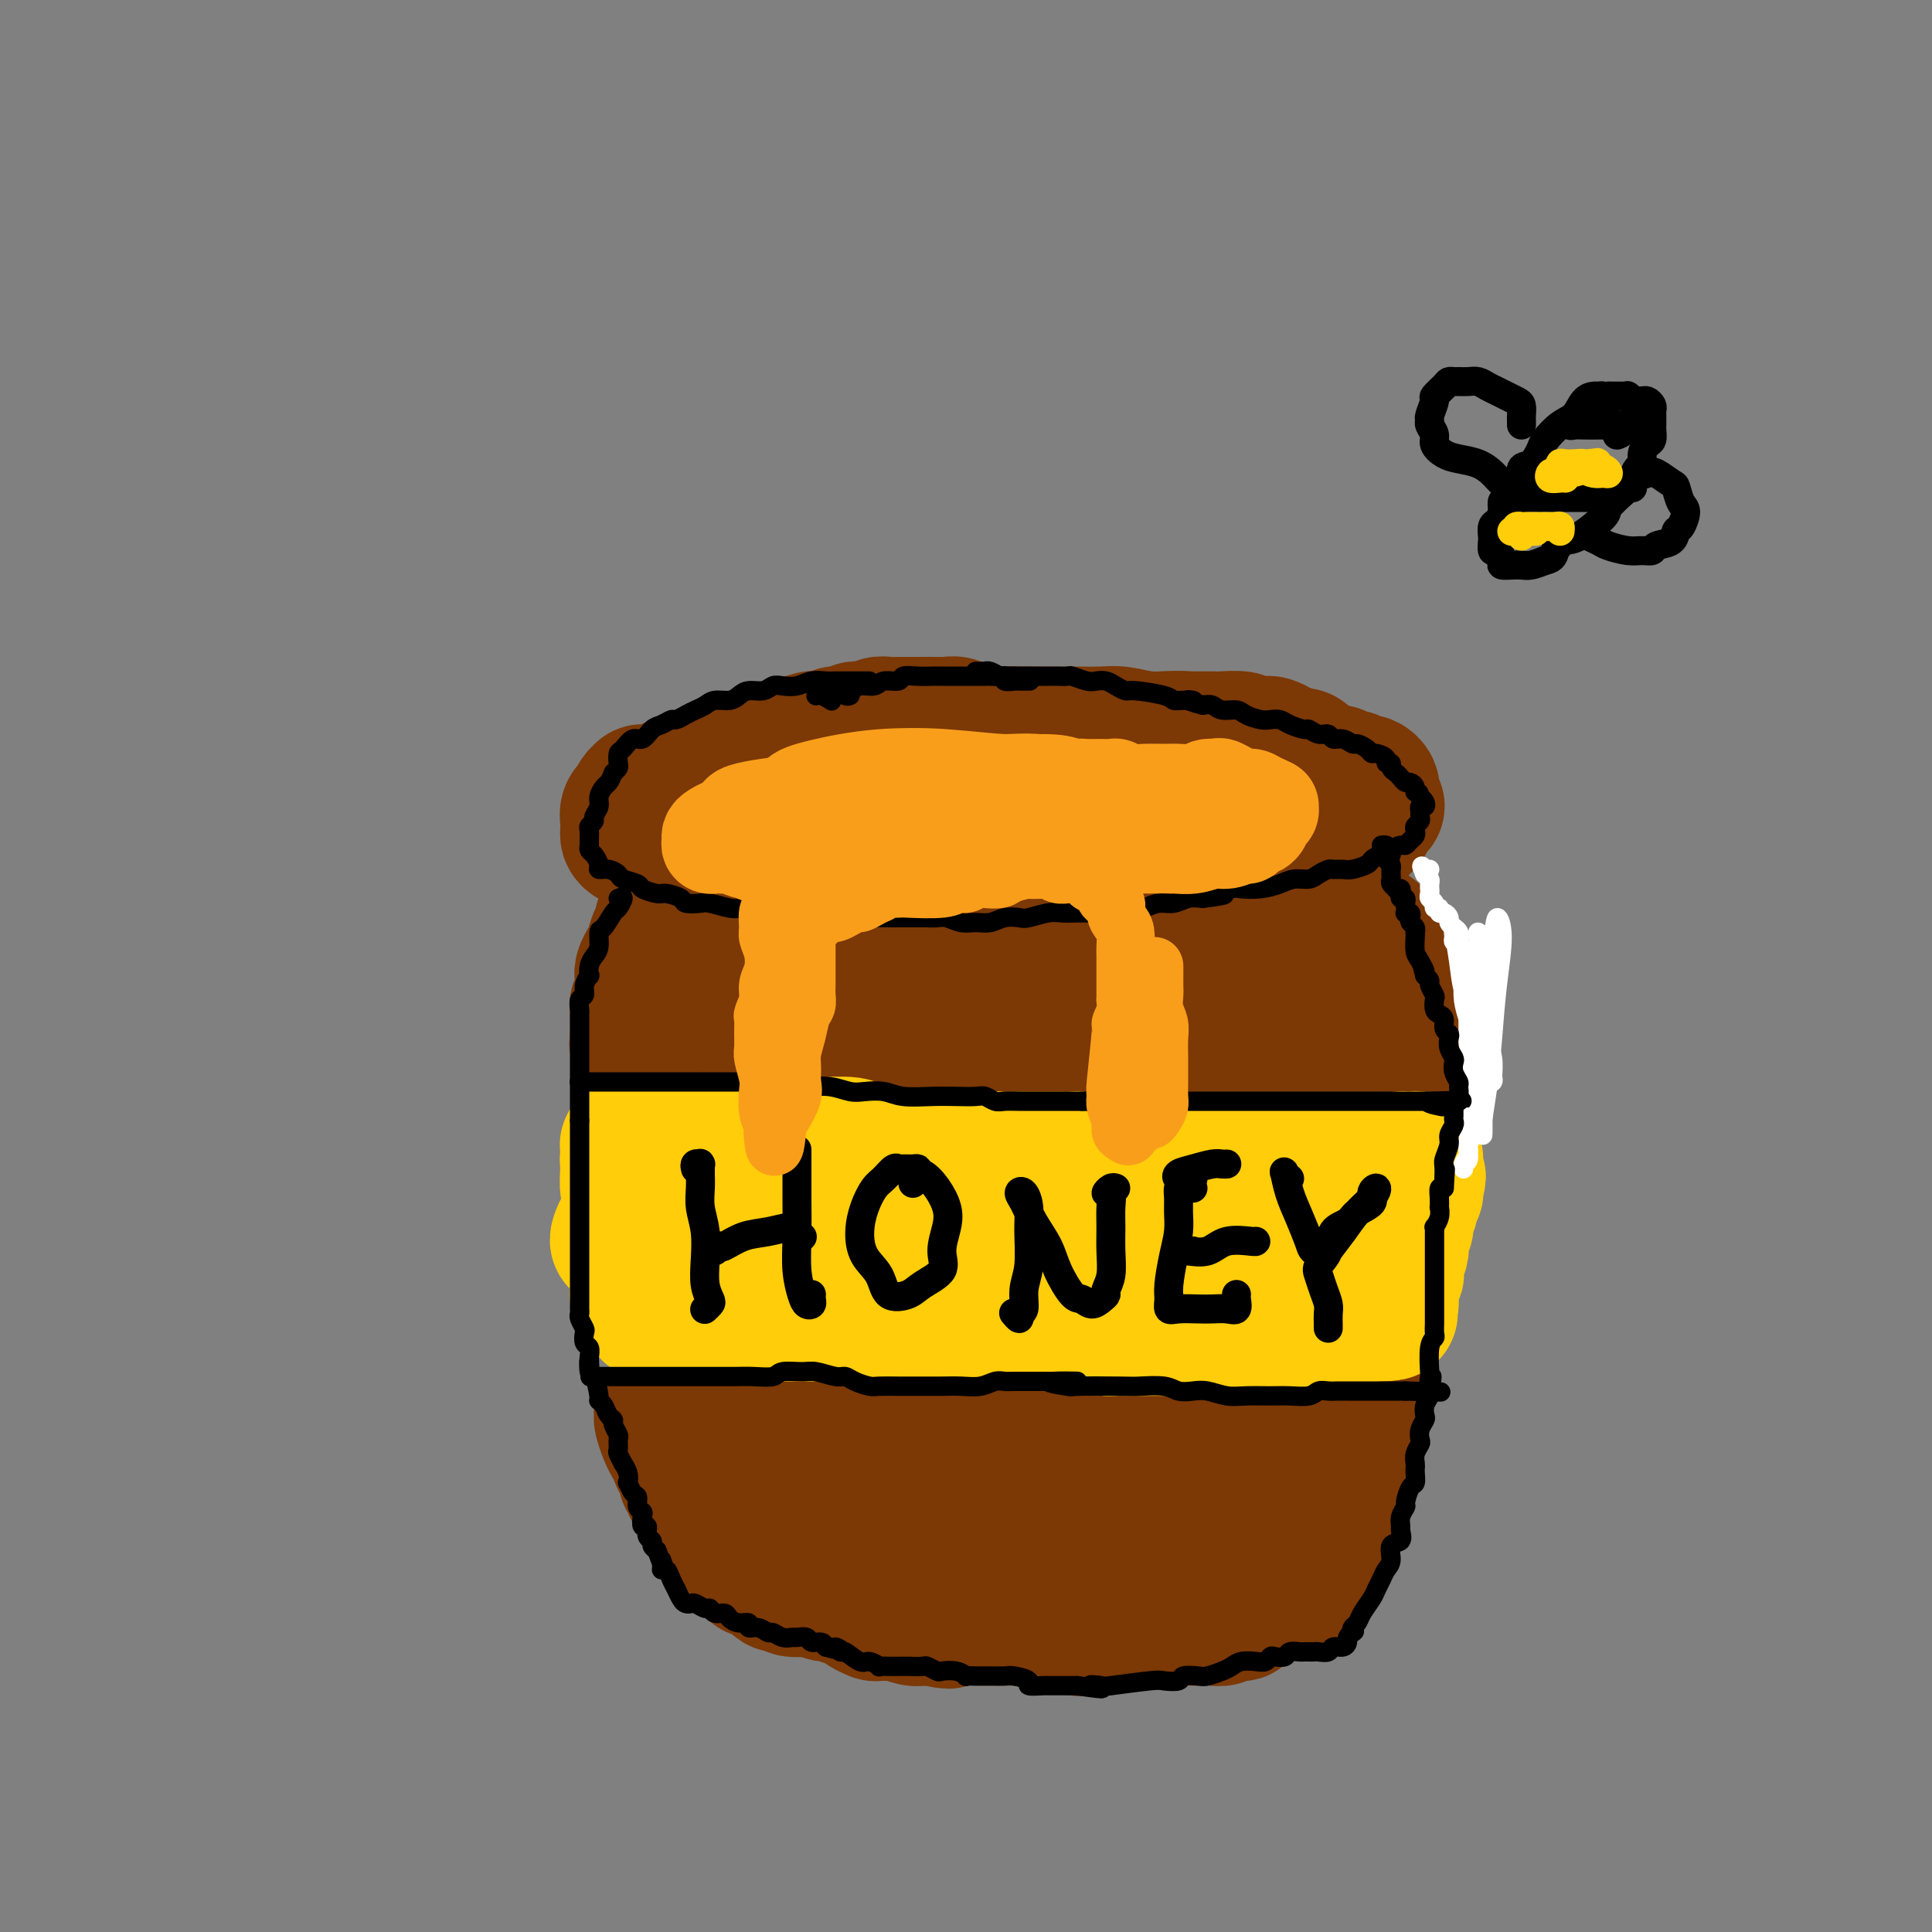 <svg viewBox='0 0 400 400' version='1.1' xmlns='http://www.w3.org/2000/svg' xmlns:xlink='http://www.w3.org/1999/xlink'><rect x="0" y="0" width="400" height="400" fill="#808080" stroke="none"/><g fill='none' stroke='rgb(124,56,5)' stroke-width='28' stroke-linecap='round' stroke-linejoin='round'><path d='M135,165c0.081,-0.422 0.163,-0.843 0,-1c-0.163,-0.157 -0.569,-0.048 -1,0c-0.431,0.048 -0.885,0.037 -1,0c-0.115,-0.037 0.109,-0.099 0,0c-0.109,0.099 -0.551,0.359 -1,1c-0.449,0.641 -0.905,1.663 -1,2c-0.095,0.337 0.171,-0.012 0,0c-0.171,0.012 -0.778,0.384 -1,1c-0.222,0.616 -0.058,1.474 0,2c0.058,0.526 0.009,0.719 0,1c-0.009,0.281 0.020,0.650 0,1c-0.020,0.350 -0.091,0.682 0,1c0.091,0.318 0.343,0.624 1,1c0.657,0.376 1.719,0.822 2,1c0.281,0.178 -0.220,0.086 0,0c0.220,-0.086 1.161,-0.168 2,0c0.839,0.168 1.576,0.585 2,1c0.424,0.415 0.537,0.828 1,1c0.463,0.172 1.278,0.102 2,0c0.722,-0.102 1.351,-0.237 2,0c0.649,0.237 1.318,0.847 2,1c0.682,0.153 1.376,-0.151 2,0c0.624,0.151 1.178,0.757 2,1c0.822,0.243 1.911,0.121 3,0'/><path d='M151,179c3.451,0.769 2.078,0.192 2,0c-0.078,-0.192 1.137,0.001 2,0c0.863,-0.001 1.372,-0.196 2,0c0.628,0.196 1.375,0.785 2,1c0.625,0.215 1.130,0.058 2,0c0.870,-0.058 2.106,-0.015 3,0c0.894,0.015 1.447,0.004 2,0c0.553,-0.004 1.107,-0.001 2,0c0.893,0.001 2.125,0.000 3,0c0.875,-0.000 1.394,-0.000 2,0c0.606,0.000 1.298,0.000 2,0c0.702,-0.000 1.413,-0.000 2,0c0.587,0.000 1.048,0.000 2,0c0.952,-0.000 2.394,-0.000 3,0c0.606,0.000 0.375,0.000 1,0c0.625,-0.000 2.106,-0.000 3,0c0.894,0.000 1.202,0.000 2,0c0.798,-0.000 2.087,-0.000 3,0c0.913,0.000 1.452,0.000 2,0c0.548,-0.000 1.106,-0.000 2,0c0.894,0.000 2.122,0.000 3,0c0.878,-0.000 1.404,-0.000 2,0c0.596,0.000 1.261,0.000 2,0c0.739,-0.000 1.553,-0.000 2,0c0.447,0.000 0.528,0.000 1,0c0.472,-0.000 1.337,-0.000 2,0c0.663,0.000 1.125,0.000 2,0c0.875,0.000 2.162,0.000 3,0c0.838,0.000 1.226,0.000 2,0c0.774,0.000 1.936,0.000 3,0c1.064,0.000 2.032,0.000 3,0'/><path d='M220,180c11.037,0.155 4.130,0.041 2,0c-2.130,-0.041 0.516,-0.011 2,0c1.484,0.011 1.805,0.003 2,0c0.195,-0.003 0.264,-0.001 1,0c0.736,0.001 2.139,0.000 3,0c0.861,-0.000 1.182,0.000 2,0c0.818,-0.000 2.134,-0.000 3,0c0.866,0.000 1.280,0.001 2,0c0.720,-0.001 1.744,-0.004 3,0c1.256,0.004 2.744,0.015 4,0c1.256,-0.015 2.278,-0.055 3,0c0.722,0.055 1.142,0.207 2,0c0.858,-0.207 2.153,-0.772 3,-1c0.847,-0.228 1.246,-0.117 2,0c0.754,0.117 1.865,0.241 3,0c1.135,-0.241 2.296,-0.849 3,-1c0.704,-0.151 0.951,0.153 2,0c1.049,-0.153 2.900,-0.763 4,-1c1.100,-0.237 1.448,-0.101 2,0c0.552,0.101 1.307,0.168 2,0c0.693,-0.168 1.323,-0.570 2,-1c0.677,-0.430 1.399,-0.888 2,-1c0.601,-0.112 1.079,0.124 2,0c0.921,-0.124 2.284,-0.607 3,-1c0.716,-0.393 0.784,-0.697 1,-1c0.216,-0.303 0.579,-0.606 1,-1c0.421,-0.394 0.900,-0.879 1,-1c0.100,-0.121 -0.179,0.122 0,0c0.179,-0.122 0.818,-0.610 1,-1c0.182,-0.390 -0.091,-0.683 0,-1c0.091,-0.317 0.545,-0.659 1,-1'/><path d='M284,168c2.166,-1.632 0.580,-1.211 0,-1c-0.580,0.211 -0.155,0.211 0,0c0.155,-0.211 0.038,-0.635 0,-1c-0.038,-0.365 0.001,-0.672 0,-1c-0.001,-0.328 -0.041,-0.677 0,-1c0.041,-0.323 0.164,-0.621 0,-1c-0.164,-0.379 -0.617,-0.838 -1,-1c-0.383,-0.162 -0.698,-0.028 -1,0c-0.302,0.028 -0.592,-0.049 -1,0c-0.408,0.049 -0.935,0.223 -1,0c-0.065,-0.223 0.333,-0.844 0,-1c-0.333,-0.156 -1.396,0.154 -2,0c-0.604,-0.154 -0.749,-0.771 -1,-1c-0.251,-0.229 -0.607,-0.072 -1,0c-0.393,0.072 -0.822,0.057 -1,0c-0.178,-0.057 -0.105,-0.156 0,0c0.105,0.156 0.240,0.567 0,1c-0.240,0.433 -0.857,0.890 -1,1c-0.143,0.110 0.188,-0.125 0,0c-0.188,0.125 -0.893,0.612 -1,1c-0.107,0.388 0.386,0.679 0,1c-0.386,0.321 -1.650,0.674 -2,1c-0.350,0.326 0.214,0.626 0,1c-0.214,0.374 -1.208,0.821 -2,1c-0.792,0.179 -1.384,0.090 -2,0c-0.616,-0.090 -1.256,-0.182 -2,0c-0.744,0.182 -1.591,0.636 -3,1c-1.409,0.364 -3.379,0.636 -5,1c-1.621,0.364 -2.892,0.818 -4,1c-1.108,0.182 -2.054,0.091 -3,0'/><path d='M250,170c-3.288,0.405 -2.006,-0.084 -2,0c0.006,0.084 -1.262,0.741 -2,1c-0.738,0.259 -0.945,0.121 -2,0c-1.055,-0.121 -2.957,-0.226 -4,0c-1.043,0.226 -1.227,0.781 -2,1c-0.773,0.219 -2.137,0.101 -3,0c-0.863,-0.101 -1.227,-0.185 -2,0c-0.773,0.185 -1.954,0.638 -3,1c-1.046,0.362 -1.955,0.632 -3,1c-1.045,0.368 -2.225,0.834 -3,1c-0.775,0.166 -1.144,0.030 -2,0c-0.856,-0.030 -2.197,0.044 -3,0c-0.803,-0.044 -1.067,-0.208 -2,0c-0.933,0.208 -2.533,0.788 -4,1c-1.467,0.212 -2.799,0.057 -4,0c-1.201,-0.057 -2.270,-0.016 -3,0c-0.730,0.016 -1.120,0.008 -2,0c-0.880,-0.008 -2.251,-0.016 -3,0c-0.749,0.016 -0.875,0.057 -1,0c-0.125,-0.057 -0.250,-0.211 -1,0c-0.750,0.211 -2.125,0.789 -3,1c-0.875,0.211 -1.250,0.057 -2,0c-0.750,-0.057 -1.876,-0.015 -3,0c-1.124,0.015 -2.245,0.005 -3,0c-0.755,-0.005 -1.143,-0.005 -2,0c-0.857,0.005 -2.183,0.017 -3,0c-0.817,-0.017 -1.126,-0.061 -2,0c-0.874,0.061 -2.314,0.226 -3,0c-0.686,-0.226 -0.617,-0.844 -1,-1c-0.383,-0.156 -1.219,0.150 -2,0c-0.781,-0.150 -1.509,-0.757 -2,-1c-0.491,-0.243 -0.746,-0.121 -1,0'/><path d='M172,175c-6.986,-0.110 -3.949,0.114 -3,0c0.949,-0.114 -0.188,-0.567 -1,-1c-0.812,-0.433 -1.298,-0.847 -2,-1c-0.702,-0.153 -1.621,-0.045 -2,0c-0.379,0.045 -0.219,0.026 -1,0c-0.781,-0.026 -2.503,-0.060 -3,0c-0.497,0.060 0.233,0.212 0,0c-0.233,-0.212 -1.428,-0.789 -2,-1c-0.572,-0.211 -0.521,-0.055 -1,0c-0.479,0.055 -1.488,0.011 -2,0c-0.512,-0.011 -0.529,0.011 -1,0c-0.471,-0.011 -1.397,-0.056 -2,0c-0.603,0.056 -0.882,0.211 -1,0c-0.118,-0.211 -0.073,-0.789 0,-1c0.073,-0.211 0.175,-0.056 0,0c-0.175,0.056 -0.625,0.011 -1,0c-0.375,-0.011 -0.673,0.011 -1,0c-0.327,-0.011 -0.683,-0.055 -1,0c-0.317,0.055 -0.596,0.211 -1,0c-0.404,-0.211 -0.934,-0.788 -1,-1c-0.066,-0.212 0.332,-0.060 0,0c-0.332,0.060 -1.396,0.027 -2,0c-0.604,-0.027 -0.750,-0.049 -1,0c-0.250,0.049 -0.603,0.168 -1,0c-0.397,-0.168 -0.838,-0.622 -1,-1c-0.162,-0.378 -0.046,-0.679 0,-1c0.046,-0.321 0.023,-0.660 0,-1'/><path d='M141,167c-5.018,-1.283 -2.063,-0.490 -1,0c1.063,0.490 0.233,0.678 0,1c-0.233,0.322 0.129,0.779 0,1c-0.129,0.221 -0.751,0.206 -1,0c-0.249,-0.206 -0.124,-0.603 0,-1'/><path d='M139,168c-0.131,-0.073 0.541,-0.756 1,-1c0.459,-0.244 0.703,-0.051 1,0c0.297,0.051 0.645,-0.042 1,0c0.355,0.042 0.715,0.217 1,0c0.285,-0.217 0.495,-0.828 1,-1c0.505,-0.172 1.303,0.093 2,0c0.697,-0.093 1.291,-0.546 2,-1c0.709,-0.454 1.534,-0.910 2,-1c0.466,-0.090 0.574,0.186 1,0c0.426,-0.186 1.168,-0.833 2,-1c0.832,-0.167 1.752,0.147 2,0c0.248,-0.147 -0.176,-0.756 0,-1c0.176,-0.244 0.951,-0.122 2,0c1.049,0.122 2.373,0.243 3,0c0.627,-0.243 0.557,-0.849 1,-1c0.443,-0.151 1.398,0.152 2,0c0.602,-0.152 0.851,-0.759 1,-1c0.149,-0.241 0.200,-0.117 1,0c0.800,0.117 2.351,0.228 3,0c0.649,-0.228 0.397,-0.793 1,-1c0.603,-0.207 2.062,-0.054 3,0c0.938,0.054 1.354,0.011 2,0c0.646,-0.011 1.523,0.011 2,0c0.477,-0.011 0.553,-0.055 1,0c0.447,0.055 1.264,0.211 2,0c0.736,-0.211 1.390,-0.788 2,-1c0.610,-0.212 1.174,-0.061 2,0c0.826,0.061 1.913,0.030 3,0'/><path d='M186,158c7.382,-1.548 2.337,-0.417 1,0c-1.337,0.417 1.035,0.122 3,0c1.965,-0.122 3.525,-0.070 5,0c1.475,0.070 2.866,0.158 4,0c1.134,-0.158 2.010,-0.563 3,-1c0.990,-0.437 2.092,-0.905 3,-1c0.908,-0.095 1.622,0.185 3,0c1.378,-0.185 3.421,-0.834 5,-1c1.579,-0.166 2.694,0.153 4,0c1.306,-0.153 2.804,-0.777 4,-1c1.196,-0.223 2.091,-0.046 3,0c0.909,0.046 1.831,-0.040 3,0c1.169,0.040 2.583,0.207 4,0c1.417,-0.207 2.837,-0.788 4,-1c1.163,-0.212 2.070,-0.057 3,0c0.930,0.057 1.882,0.015 3,0c1.118,-0.015 2.401,-0.004 3,0c0.599,0.004 0.514,0.001 1,0c0.486,-0.001 1.542,-0.001 2,0c0.458,0.001 0.317,0.004 1,0c0.683,-0.004 2.189,-0.015 3,0c0.811,0.015 0.928,0.057 2,0c1.072,-0.057 3.098,-0.212 4,0c0.902,0.212 0.679,0.792 1,1c0.321,0.208 1.185,0.045 2,0c0.815,-0.045 1.580,0.026 2,0c0.420,-0.026 0.494,-0.151 1,0c0.506,0.151 1.444,0.579 2,1c0.556,0.421 0.730,0.835 1,1c0.270,0.165 0.635,0.083 1,0'/><path d='M267,156c5.150,0.631 2.025,0.708 1,1c-1.025,0.292 0.050,0.800 1,1c0.950,0.200 1.773,0.092 2,0c0.227,-0.092 -0.144,-0.167 0,0c0.144,0.167 0.802,0.577 1,1c0.198,0.423 -0.065,0.861 0,1c0.065,0.139 0.457,-0.019 1,0c0.543,0.019 1.239,0.215 1,0c-0.239,-0.215 -1.411,-0.842 -2,-1c-0.589,-0.158 -0.594,0.151 -1,0c-0.406,-0.151 -1.211,-0.762 -2,-1c-0.789,-0.238 -1.561,-0.101 -2,0c-0.439,0.101 -0.545,0.168 -1,0c-0.455,-0.168 -1.257,-0.570 -2,-1c-0.743,-0.430 -1.425,-0.890 -2,-1c-0.575,-0.110 -1.042,0.128 -2,0c-0.958,-0.128 -2.407,-0.622 -4,-1c-1.593,-0.378 -3.329,-0.641 -5,-1c-1.671,-0.359 -3.278,-0.814 -5,-1c-1.722,-0.186 -3.560,-0.102 -5,0c-1.440,0.102 -2.482,0.224 -4,0c-1.518,-0.224 -3.511,-0.792 -5,-1c-1.489,-0.208 -2.474,-0.056 -4,0c-1.526,0.056 -3.595,0.015 -5,0c-1.405,-0.015 -2.148,-0.004 -3,0c-0.852,0.004 -1.815,0.001 -3,0c-1.185,-0.001 -2.593,-0.001 -4,0'/><path d='M213,152c-5.932,-0.150 -4.261,-0.025 -4,0c0.261,0.025 -0.889,-0.050 -2,0c-1.111,0.050 -2.185,0.224 -3,0c-0.815,-0.224 -1.372,-0.845 -2,-1c-0.628,-0.155 -1.327,0.154 -2,0c-0.673,-0.154 -1.321,-0.773 -2,-1c-0.679,-0.227 -1.390,-0.061 -2,0c-0.610,0.061 -1.118,0.016 -2,0c-0.882,-0.016 -2.137,-0.004 -3,0c-0.863,0.004 -1.334,0.000 -2,0c-0.666,-0.000 -1.525,0.004 -2,0c-0.475,-0.004 -0.564,-0.015 -1,0c-0.436,0.015 -1.220,0.056 -2,0c-0.780,-0.056 -1.557,-0.207 -2,0c-0.443,0.207 -0.551,0.774 -1,1c-0.449,0.226 -1.238,0.112 -2,0c-0.762,-0.112 -1.497,-0.222 -2,0c-0.503,0.222 -0.773,0.778 -1,1c-0.227,0.222 -0.412,0.111 -1,0c-0.588,-0.111 -1.579,-0.223 -2,0c-0.421,0.223 -0.272,0.782 -1,1c-0.728,0.218 -2.331,0.096 -3,0c-0.669,-0.096 -0.402,-0.166 -1,0c-0.598,0.166 -2.061,0.569 -3,1c-0.939,0.431 -1.355,0.890 -2,1c-0.645,0.110 -1.521,-0.128 -2,0c-0.479,0.128 -0.562,0.623 -1,1c-0.438,0.377 -1.231,0.637 -2,1c-0.769,0.363 -1.515,0.828 -2,1c-0.485,0.172 -0.710,0.049 -1,0c-0.290,-0.049 -0.645,-0.025 -1,0'/><path d='M154,158c-4.735,1.472 -1.574,1.151 -1,1c0.574,-0.151 -1.439,-0.133 -2,0c-0.561,0.133 0.330,0.379 0,1c-0.330,0.621 -1.881,1.616 -3,2c-1.119,0.384 -1.805,0.159 -2,0c-0.195,-0.159 0.101,-0.250 0,0c-0.101,0.250 -0.601,0.840 -1,1c-0.399,0.160 -0.699,-0.111 -1,0c-0.301,0.111 -0.603,0.603 -1,1c-0.397,0.397 -0.890,0.698 -1,1c-0.110,0.302 0.164,0.604 0,1c-0.164,0.396 -0.766,0.884 -1,1c-0.234,0.116 -0.100,-0.142 0,0c0.100,0.142 0.167,0.684 0,1c-0.167,0.316 -0.567,0.406 -1,1c-0.433,0.594 -0.900,1.691 -1,2c-0.100,0.309 0.166,-0.169 0,0c-0.166,0.169 -0.762,0.985 -1,1c-0.238,0.015 -0.116,-0.769 0,-1c0.116,-0.231 0.227,0.093 0,0c-0.227,-0.093 -0.792,-0.602 -1,-1c-0.208,-0.398 -0.059,-0.685 0,-1c0.059,-0.315 0.030,-0.657 0,-1'/><path d='M137,168c-0.309,-0.703 -0.080,-0.962 0,-1c0.080,-0.038 0.011,0.145 0,0c-0.011,-0.145 0.037,-0.617 0,-1c-0.037,-0.383 -0.160,-0.677 0,-1c0.160,-0.323 0.602,-0.675 1,-1c0.398,-0.325 0.751,-0.623 1,-1c0.249,-0.377 0.396,-0.833 1,-1c0.604,-0.167 1.667,-0.045 2,0c0.333,0.045 -0.065,0.012 0,0c0.065,-0.012 0.592,-0.003 1,0c0.408,0.003 0.698,0.001 1,0c0.302,-0.001 0.617,-0.000 1,0c0.383,0.000 0.834,0.000 1,0c0.166,-0.000 0.047,-0.000 0,0c-0.047,0.000 -0.024,0.000 0,0'/><path d='M142,188c-0.334,-0.120 -0.668,-0.241 -1,0c-0.332,0.241 -0.663,0.842 -1,1c-0.337,0.158 -0.682,-0.128 -1,0c-0.318,0.128 -0.610,0.671 -1,1c-0.390,0.329 -0.878,0.444 -1,1c-0.122,0.556 0.121,1.553 0,2c-0.121,0.447 -0.607,0.345 -1,1c-0.393,0.655 -0.694,2.069 -1,3c-0.306,0.931 -0.618,1.381 -1,2c-0.382,0.619 -0.834,1.409 -1,2c-0.166,0.591 -0.045,0.985 0,1c0.045,0.015 0.013,-0.347 0,0c-0.013,0.347 -0.007,1.402 0,2c0.007,0.598 0.016,0.737 0,1c-0.016,0.263 -0.057,0.649 0,1c0.057,0.351 0.211,0.667 0,1c-0.211,0.333 -0.789,0.685 -1,1c-0.211,0.315 -0.057,0.595 0,1c0.057,0.405 0.015,0.934 0,1c-0.015,0.066 -0.004,-0.333 0,0c0.004,0.333 0.001,1.396 0,2c-0.001,0.604 -0.000,0.750 0,1c0.000,0.250 0.000,0.606 0,1c-0.000,0.394 -0.000,0.827 0,1c0.000,0.173 0.000,0.087 0,0'/><path d='M132,215c-0.201,2.332 -0.205,1.161 0,1c0.205,-0.161 0.617,0.689 1,1c0.383,0.311 0.735,0.083 1,0c0.265,-0.083 0.441,-0.022 1,0c0.559,0.022 1.501,0.006 2,0c0.499,-0.006 0.557,-0.003 1,0c0.443,0.003 1.272,0.004 2,0c0.728,-0.004 1.355,-0.015 2,0c0.645,0.015 1.310,0.056 2,0c0.690,-0.056 1.406,-0.207 2,0c0.594,0.207 1.065,0.774 2,1c0.935,0.226 2.334,0.113 3,0c0.666,-0.113 0.600,-0.226 1,0c0.400,0.226 1.266,0.793 2,1c0.734,0.207 1.336,0.056 2,0c0.664,-0.056 1.389,-0.015 2,0c0.611,0.015 1.109,0.004 2,0c0.891,-0.004 2.177,-0.001 3,0c0.823,0.001 1.183,0.000 2,0c0.817,-0.000 2.092,-0.000 3,0c0.908,0.000 1.450,0.000 2,0c0.550,-0.000 1.110,-0.000 2,0c0.890,0.000 2.111,0.000 3,0c0.889,-0.000 1.445,-0.000 2,0c0.555,0.000 1.107,0.000 2,0c0.893,-0.000 2.125,-0.000 3,0c0.875,0.000 1.393,0.000 2,0c0.607,-0.000 1.304,-0.000 2,0'/><path d='M186,219c9.343,0.619 5.701,0.166 5,0c-0.701,-0.166 1.540,-0.043 3,0c1.460,0.043 2.138,0.008 3,0c0.862,-0.008 1.907,0.012 3,0c1.093,-0.012 2.235,-0.056 3,0c0.765,0.056 1.154,0.211 2,0c0.846,-0.211 2.151,-0.789 3,-1c0.849,-0.211 1.242,-0.057 2,0c0.758,0.057 1.880,0.015 3,0c1.120,-0.015 2.240,-0.004 3,0c0.760,0.004 1.162,0.001 2,0c0.838,-0.001 2.111,-0.000 3,0c0.889,0.000 1.394,-0.001 2,0c0.606,0.001 1.313,0.004 2,0c0.687,-0.004 1.356,-0.015 2,0c0.644,0.015 1.264,0.057 2,0c0.736,-0.057 1.587,-0.211 2,0c0.413,0.211 0.390,0.789 1,1c0.610,0.211 1.855,0.057 3,0c1.145,-0.057 2.189,-0.015 3,0c0.811,0.015 1.389,0.004 2,0c0.611,-0.004 1.256,-0.001 2,0c0.744,0.001 1.589,0.000 2,0c0.411,-0.000 0.389,-0.000 1,0c0.611,0.000 1.853,0.000 3,0c1.147,-0.000 2.197,-0.000 3,0c0.803,0.000 1.359,0.000 2,0c0.641,-0.000 1.368,-0.000 2,0c0.632,0.000 1.170,0.000 2,0c0.830,-0.000 1.951,-0.000 3,0c1.049,0.000 2.024,0.000 3,0'/><path d='M263,219c12.572,0.000 5.503,0.000 3,0c-2.503,-0.000 -0.441,-0.000 1,0c1.441,0.000 2.262,0.000 3,0c0.738,-0.000 1.395,-0.000 2,0c0.605,0.000 1.159,0.000 2,0c0.841,-0.000 1.969,-0.000 3,0c1.031,0.000 1.964,0.001 3,0c1.036,-0.001 2.174,-0.003 3,0c0.826,0.003 1.338,0.011 2,0c0.662,-0.011 1.472,-0.040 2,0c0.528,0.040 0.772,0.151 1,0c0.228,-0.151 0.438,-0.562 1,-1c0.562,-0.438 1.475,-0.901 2,-1c0.525,-0.099 0.662,0.166 1,0c0.338,-0.166 0.878,-0.763 1,-1c0.122,-0.237 -0.174,-0.115 0,0c0.174,0.115 0.817,0.224 1,0c0.183,-0.224 -0.095,-0.781 0,-1c0.095,-0.219 0.561,-0.100 1,0c0.439,0.100 0.850,0.182 1,0c0.150,-0.182 0.040,-0.626 0,-1c-0.040,-0.374 -0.011,-0.678 0,-1c0.011,-0.322 0.003,-0.664 0,-1c-0.003,-0.336 -0.001,-0.668 0,-1c0.001,-0.332 0.000,-0.666 0,-1'/><path d='M296,210c0.049,-0.914 -0.827,-0.199 -1,0c-0.173,0.199 0.357,-0.118 0,-1c-0.357,-0.882 -1.601,-2.331 -2,-3c-0.399,-0.669 0.048,-0.560 0,-1c-0.048,-0.440 -0.591,-1.431 -1,-2c-0.409,-0.569 -0.683,-0.716 -1,-1c-0.317,-0.284 -0.677,-0.706 -1,-1c-0.323,-0.294 -0.610,-0.458 -1,-1c-0.390,-0.542 -0.882,-1.460 -1,-2c-0.118,-0.540 0.138,-0.703 0,-1c-0.138,-0.297 -0.670,-0.727 -1,-1c-0.330,-0.273 -0.456,-0.387 -1,-1c-0.544,-0.613 -1.504,-1.724 -2,-2c-0.496,-0.276 -0.527,0.282 -1,0c-0.473,-0.282 -1.387,-1.403 -2,-2c-0.613,-0.597 -0.926,-0.671 -1,-1c-0.074,-0.329 0.090,-0.914 0,-1c-0.090,-0.086 -0.436,0.327 -1,0c-0.564,-0.327 -1.348,-1.394 -2,-2c-0.652,-0.606 -1.171,-0.750 -2,-1c-0.829,-0.250 -1.966,-0.604 -3,-1c-1.034,-0.396 -1.965,-0.832 -3,-1c-1.035,-0.168 -2.172,-0.067 -3,0c-0.828,0.067 -1.345,0.100 -2,0c-0.655,-0.100 -1.449,-0.333 -2,0c-0.551,0.333 -0.859,1.234 -1,2c-0.141,0.766 -0.115,1.399 0,2c0.115,0.601 0.319,1.172 1,2c0.681,0.828 1.841,1.914 3,3'/><path d='M265,193c0.669,1.903 0.840,2.160 2,3c1.160,0.840 3.308,2.264 4,3c0.692,0.736 -0.073,0.785 0,1c0.073,0.215 0.984,0.596 1,1c0.016,0.404 -0.862,0.830 -2,1c-1.138,0.170 -2.536,0.084 -4,0c-1.464,-0.084 -2.995,-0.166 -6,0c-3.005,0.166 -7.484,0.580 -12,1c-4.516,0.420 -9.067,0.845 -14,1c-4.933,0.155 -10.247,0.038 -15,0c-4.753,-0.038 -8.947,0.002 -12,0c-3.053,-0.002 -4.967,-0.046 -6,0c-1.033,0.046 -1.185,0.183 -1,0c0.185,-0.183 0.708,-0.687 2,-1c1.292,-0.313 3.353,-0.434 7,-1c3.647,-0.566 8.879,-1.577 13,-2c4.121,-0.423 7.129,-0.257 11,0c3.871,0.257 8.604,0.606 12,1c3.396,0.394 5.456,0.835 6,1c0.544,0.165 -0.426,0.055 -1,0c-0.574,-0.055 -0.750,-0.055 -2,0c-1.250,0.055 -3.574,0.166 -6,0c-2.426,-0.166 -4.954,-0.607 -8,-1c-3.046,-0.393 -6.609,-0.736 -12,-1c-5.391,-0.264 -12.610,-0.449 -18,-1c-5.390,-0.551 -8.951,-1.467 -13,-2c-4.049,-0.533 -8.585,-0.681 -12,0c-3.415,0.681 -5.709,2.193 -8,3c-2.291,0.807 -4.578,0.910 -6,1c-1.422,0.090 -1.978,0.169 -2,0c-0.022,-0.169 0.489,-0.584 1,-1'/><path d='M164,200c-3.783,0.072 0.260,-1.249 3,-2c2.740,-0.751 4.176,-0.931 6,-1c1.824,-0.069 4.034,-0.025 6,0c1.966,0.025 3.687,0.031 5,0c1.313,-0.031 2.217,-0.100 2,0c-0.217,0.100 -1.555,0.369 -4,1c-2.445,0.631 -5.996,1.622 -9,2c-3.004,0.378 -5.461,0.141 -8,0c-2.539,-0.141 -5.160,-0.188 -7,0c-1.840,0.188 -2.899,0.611 -4,1c-1.101,0.389 -2.245,0.744 -2,1c0.245,0.256 1.879,0.412 3,0c1.121,-0.412 1.729,-1.394 2,-2c0.271,-0.606 0.206,-0.838 0,-1c-0.206,-0.162 -0.552,-0.253 -1,0c-0.448,0.253 -0.996,0.851 -2,1c-1.004,0.149 -2.463,-0.152 -3,0c-0.537,0.152 -0.154,0.758 0,1c0.154,0.242 0.077,0.121 0,0'/><path d='M138,292c-0.429,-0.104 -0.858,-0.208 -1,0c-0.142,0.208 0.003,0.726 0,1c-0.003,0.274 -0.156,0.302 0,1c0.156,0.698 0.620,2.067 1,3c0.380,0.933 0.676,1.430 1,2c0.324,0.570 0.675,1.214 1,2c0.325,0.786 0.622,1.716 1,2c0.378,0.284 0.837,-0.078 1,0c0.163,0.078 0.030,0.594 0,1c-0.030,0.406 0.043,0.700 0,1c-0.043,0.300 -0.204,0.605 0,1c0.204,0.395 0.772,0.879 1,1c0.228,0.121 0.116,-0.122 0,0c-0.116,0.122 -0.237,0.610 0,1c0.237,0.390 0.833,0.682 1,1c0.167,0.318 -0.096,0.663 0,1c0.096,0.337 0.550,0.668 1,1c0.450,0.332 0.894,0.666 1,1c0.106,0.334 -0.127,0.668 0,1c0.127,0.332 0.612,0.663 1,1c0.388,0.337 0.678,0.682 1,1c0.322,0.318 0.677,0.610 1,1c0.323,0.390 0.614,0.878 1,1c0.386,0.122 0.866,-0.122 1,0c0.134,0.122 -0.079,0.610 0,1c0.079,0.390 0.451,0.683 1,1c0.549,0.317 1.274,0.659 2,1'/><path d='M154,320c1.797,2.119 0.288,0.418 0,0c-0.288,-0.418 0.644,0.449 1,1c0.356,0.551 0.137,0.788 0,1c-0.137,0.212 -0.192,0.399 0,1c0.192,0.601 0.630,1.615 1,2c0.370,0.385 0.673,0.141 1,0c0.327,-0.141 0.679,-0.178 1,0c0.321,0.178 0.611,0.570 1,1c0.389,0.430 0.878,0.899 1,1c0.122,0.101 -0.124,-0.165 0,0c0.124,0.165 0.618,0.762 1,1c0.382,0.238 0.652,0.117 1,0c0.348,-0.117 0.775,-0.228 1,0c0.225,0.228 0.248,0.797 1,1c0.752,0.203 2.232,0.039 3,0c0.768,-0.039 0.824,0.046 1,0c0.176,-0.046 0.470,-0.223 1,0c0.530,0.223 1.294,0.848 2,1c0.706,0.152 1.354,-0.167 2,0c0.646,0.167 1.291,0.819 2,1c0.709,0.181 1.483,-0.109 2,0c0.517,0.109 0.776,0.618 1,1c0.224,0.382 0.411,0.637 1,1c0.589,0.363 1.579,0.833 2,1c0.421,0.167 0.273,0.031 1,0c0.727,-0.031 2.330,0.044 3,0c0.670,-0.044 0.406,-0.208 1,0c0.594,0.208 2.044,0.787 3,1c0.956,0.213 1.416,0.061 2,0c0.584,-0.061 1.292,-0.030 2,0'/><path d='M193,335c5.522,1.238 2.826,0.332 2,0c-0.826,-0.332 0.216,-0.089 1,0c0.784,0.089 1.308,0.024 2,0c0.692,-0.024 1.550,-0.006 2,0c0.450,0.006 0.491,0.002 1,0c0.509,-0.002 1.487,-0.000 2,0c0.513,0.000 0.561,0.000 1,0c0.439,-0.000 1.269,-0.000 2,0c0.731,0.000 1.364,-0.000 2,0c0.636,0.000 1.274,0.000 2,0c0.726,-0.000 1.542,-0.001 2,0c0.458,0.001 0.560,0.004 1,0c0.440,-0.004 1.217,-0.015 2,0c0.783,0.015 1.572,0.056 2,0c0.428,-0.056 0.495,-0.208 1,0c0.505,0.208 1.448,0.775 2,1c0.552,0.225 0.711,0.109 1,0c0.289,-0.109 0.706,-0.212 1,0c0.294,0.212 0.463,0.737 1,1c0.537,0.263 1.441,0.263 2,0c0.559,-0.263 0.774,-0.787 1,-1c0.226,-0.213 0.465,-0.113 1,0c0.535,0.113 1.368,0.241 2,0c0.632,-0.241 1.063,-0.849 2,-1c0.937,-0.151 2.379,0.156 3,0c0.621,-0.156 0.421,-0.774 1,-1c0.579,-0.226 1.939,-0.061 3,0c1.061,0.061 1.824,0.016 2,0c0.176,-0.016 -0.235,-0.005 0,0c0.235,0.005 1.118,0.002 2,0'/><path d='M242,334c3.114,-0.525 1.398,-0.337 1,0c-0.398,0.337 0.523,0.822 1,1c0.477,0.178 0.509,0.048 1,0c0.491,-0.048 1.440,-0.013 2,0c0.560,0.013 0.731,0.004 1,0c0.269,-0.004 0.634,-0.005 1,0c0.366,0.005 0.732,0.015 1,0c0.268,-0.015 0.439,-0.056 1,0c0.561,0.056 1.511,0.208 2,0c0.489,-0.208 0.515,-0.777 1,-1c0.485,-0.223 1.429,-0.100 2,0c0.571,0.100 0.769,0.178 1,0c0.231,-0.178 0.494,-0.610 1,-1c0.506,-0.390 1.253,-0.738 2,-1c0.747,-0.262 1.493,-0.438 2,-1c0.507,-0.562 0.776,-1.509 1,-2c0.224,-0.491 0.403,-0.526 1,-1c0.597,-0.474 1.613,-1.386 2,-2c0.387,-0.614 0.145,-0.929 0,-1c-0.145,-0.071 -0.194,0.102 0,0c0.194,-0.102 0.630,-0.478 1,-1c0.370,-0.522 0.674,-1.191 1,-2c0.326,-0.809 0.675,-1.759 1,-2c0.325,-0.241 0.626,0.226 1,0c0.374,-0.226 0.821,-1.145 1,-2c0.179,-0.855 0.089,-1.646 0,-2c-0.089,-0.354 -0.179,-0.270 0,-1c0.179,-0.730 0.625,-2.273 1,-3c0.375,-0.727 0.679,-0.636 1,-1c0.321,-0.364 0.661,-1.182 1,-2'/><path d='M274,309c2.161,-4.035 0.565,-2.622 0,-2c-0.565,0.622 -0.099,0.452 0,0c0.099,-0.452 -0.169,-1.186 0,-2c0.169,-0.814 0.776,-1.710 1,-2c0.224,-0.290 0.064,0.024 0,0c-0.064,-0.024 -0.031,-0.388 0,-1c0.031,-0.612 0.061,-1.473 0,-2c-0.061,-0.527 -0.213,-0.718 0,-1c0.213,-0.282 0.792,-0.653 1,-1c0.208,-0.347 0.045,-0.670 0,-1c-0.045,-0.330 0.027,-0.666 0,-1c-0.027,-0.334 -0.155,-0.665 0,-1c0.155,-0.335 0.591,-0.673 1,-1c0.409,-0.327 0.790,-0.644 1,-1c0.210,-0.356 0.249,-0.750 0,-1c-0.249,-0.250 -0.785,-0.357 -1,0c-0.215,0.357 -0.107,1.179 0,2'/><path d='M277,294c0.242,-1.936 -0.653,0.724 -1,2c-0.347,1.276 -0.146,1.167 0,2c0.146,0.833 0.235,2.607 0,4c-0.235,1.393 -0.795,2.405 -1,3c-0.205,0.595 -0.055,0.775 0,1c0.055,0.225 0.014,0.497 0,1c-0.014,0.503 -0.003,1.237 0,2c0.003,0.763 -0.003,1.556 0,2c0.003,0.444 0.015,0.538 0,1c-0.015,0.462 -0.055,1.291 0,2c0.055,0.709 0.207,1.299 0,2c-0.207,0.701 -0.772,1.513 -1,2c-0.228,0.487 -0.118,0.651 0,1c0.118,0.349 0.243,0.885 0,1c-0.243,0.115 -0.853,-0.191 -1,0c-0.147,0.191 0.171,0.878 0,1c-0.171,0.122 -0.829,-0.322 -1,0c-0.171,0.322 0.147,1.410 0,2c-0.147,0.590 -0.757,0.682 -1,1c-0.243,0.318 -0.117,0.861 0,1c0.117,0.139 0.227,-0.128 0,0c-0.227,0.128 -0.789,0.649 -1,1c-0.211,0.351 -0.070,0.530 0,1c0.070,0.470 0.070,1.229 0,1c-0.070,-0.229 -0.211,-1.446 0,-2c0.211,-0.554 0.775,-0.444 1,-1c0.225,-0.556 0.113,-1.778 0,-3'/><path d='M271,322c0.535,-1.187 1.373,-1.656 2,-2c0.627,-0.344 1.044,-0.565 2,-4c0.956,-3.435 2.451,-10.085 3,-13c0.549,-2.915 0.151,-2.094 0,-2c-0.151,0.094 -0.055,-0.538 0,-1c0.055,-0.462 0.067,-0.755 0,-1c-0.067,-0.245 -0.215,-0.443 0,-1c0.215,-0.557 0.793,-1.473 1,-2c0.207,-0.527 0.041,-0.666 0,-1c-0.041,-0.334 0.042,-0.863 0,-1c-0.042,-0.137 -0.207,0.117 0,0c0.207,-0.117 0.788,-0.604 1,-1c0.212,-0.396 0.057,-0.701 0,-1c-0.057,-0.299 -0.015,-0.591 0,-1c0.015,-0.409 0.004,-0.935 0,-1c-0.004,-0.065 -0.001,0.333 0,0c0.001,-0.333 0.001,-1.396 0,-2c-0.001,-0.604 -0.003,-0.751 0,-1c0.003,-0.249 0.012,-0.602 0,-1c-0.012,-0.398 -0.045,-0.843 0,-1c0.045,-0.157 0.167,-0.028 0,0c-0.167,0.028 -0.622,-0.045 -1,0c-0.378,0.045 -0.679,0.208 -1,0c-0.321,-0.208 -0.663,-0.787 -1,-1c-0.337,-0.213 -0.668,-0.061 -1,0c-0.332,0.061 -0.666,0.030 -1,0'/><path d='M275,284c-0.879,-0.247 -0.577,0.637 -1,1c-0.423,0.363 -1.569,0.206 -2,0c-0.431,-0.206 -0.145,-0.462 -1,0c-0.855,0.462 -2.852,1.640 -4,2c-1.148,0.360 -1.447,-0.100 -2,0c-0.553,0.100 -1.358,0.760 -2,1c-0.642,0.240 -1.120,0.061 -2,0c-0.880,-0.061 -2.161,-0.002 -3,0c-0.839,0.002 -1.236,-0.051 -2,0c-0.764,0.051 -1.895,0.206 -3,0c-1.105,-0.206 -2.182,-0.772 -3,-1c-0.818,-0.228 -1.375,-0.117 -2,0c-0.625,0.117 -1.317,0.242 -2,0c-0.683,-0.242 -1.356,-0.849 -2,-1c-0.644,-0.151 -1.260,0.156 -2,0c-0.740,-0.156 -1.603,-0.775 -2,-1c-0.397,-0.225 -0.327,-0.057 -1,0c-0.673,0.057 -2.091,0.001 -3,0c-0.909,-0.001 -1.311,0.053 -2,0c-0.689,-0.053 -1.664,-0.211 -3,0c-1.336,0.211 -3.032,0.793 -4,1c-0.968,0.207 -1.207,0.041 -2,0c-0.793,-0.041 -2.139,0.043 -3,0c-0.861,-0.043 -1.237,-0.214 -2,0c-0.763,0.214 -1.911,0.813 -3,1c-1.089,0.187 -2.118,-0.038 -3,0c-0.882,0.038 -1.618,0.340 -3,1c-1.382,0.660 -3.411,1.678 -5,2c-1.589,0.322 -2.740,-0.051 -4,0c-1.260,0.051 -2.630,0.525 -4,1'/><path d='M198,291c-5.626,0.928 -3.190,0.248 -3,0c0.190,-0.248 -1.865,-0.066 -3,0c-1.135,0.066 -1.350,0.014 -3,0c-1.650,-0.014 -4.734,0.010 -6,0c-1.266,-0.010 -0.713,-0.055 -1,0c-0.287,0.055 -1.414,0.211 -2,0c-0.586,-0.211 -0.633,-0.788 -1,-1c-0.367,-0.212 -1.056,-0.060 -2,0c-0.944,0.060 -2.144,0.029 -3,0c-0.856,-0.029 -1.370,-0.056 -2,0c-0.630,0.056 -1.377,0.197 -2,0c-0.623,-0.197 -1.122,-0.731 -2,-1c-0.878,-0.269 -2.133,-0.275 -3,0c-0.867,0.275 -1.345,0.829 -2,1c-0.655,0.171 -1.488,-0.043 -2,0c-0.512,0.043 -0.704,0.341 -1,0c-0.296,-0.341 -0.695,-1.321 -1,-2c-0.305,-0.679 -0.515,-1.057 -1,-1c-0.485,0.057 -1.244,0.548 -2,1c-0.756,0.452 -1.509,0.863 -2,1c-0.491,0.137 -0.719,-0.002 -1,0c-0.281,0.002 -0.615,0.145 -1,0c-0.385,-0.145 -0.820,-0.578 -1,-1c-0.180,-0.422 -0.103,-0.831 0,-1c0.103,-0.169 0.234,-0.097 0,0c-0.234,0.097 -0.832,0.218 -1,0c-0.168,-0.218 0.095,-0.777 0,-1c-0.095,-0.223 -0.547,-0.112 -1,0'/><path d='M149,286c-1.860,-0.278 -0.511,1.027 0,2c0.511,0.973 0.183,1.613 0,2c-0.183,0.387 -0.223,0.523 0,1c0.223,0.477 0.708,1.297 1,2c0.292,0.703 0.390,1.288 1,2c0.610,0.712 1.733,1.550 3,3c1.267,1.450 2.678,3.513 4,5c1.322,1.487 2.553,2.399 4,3c1.447,0.601 3.108,0.892 5,1c1.892,0.108 4.015,0.034 6,0c1.985,-0.034 3.832,-0.029 6,0c2.168,0.029 4.658,0.082 6,0c1.342,-0.082 1.536,-0.299 2,-1c0.464,-0.701 1.199,-1.887 1,-3c-0.199,-1.113 -1.331,-2.153 -2,-3c-0.669,-0.847 -0.876,-1.501 -2,-2c-1.124,-0.499 -3.166,-0.841 -5,-1c-1.834,-0.159 -3.460,-0.134 -5,1c-1.540,1.134 -2.995,3.376 -4,5c-1.005,1.624 -1.559,2.632 -1,4c0.559,1.368 2.233,3.098 5,4c2.767,0.902 6.629,0.975 11,1c4.371,0.025 9.251,0.001 14,0c4.749,-0.001 9.366,0.020 14,-1c4.634,-1.020 9.286,-3.082 14,-5c4.714,-1.918 9.490,-3.691 13,-5c3.510,-1.309 5.755,-2.155 8,-3'/><path d='M248,298c5.549,-2.009 1.920,-0.531 0,0c-1.920,0.531 -2.132,0.113 -4,0c-1.868,-0.113 -5.392,0.077 -9,0c-3.608,-0.077 -7.299,-0.421 -11,0c-3.701,0.421 -7.411,1.605 -11,3c-3.589,1.395 -7.058,2.999 -9,5c-1.942,2.001 -2.356,4.399 -2,6c0.356,1.601 1.483,2.404 4,3c2.517,0.596 6.423,0.986 10,1c3.577,0.014 6.825,-0.349 11,-1c4.175,-0.651 9.279,-1.589 13,-3c3.721,-1.411 6.060,-3.294 8,-5c1.940,-1.706 3.482,-3.237 4,-4c0.518,-0.763 0.013,-0.760 -1,-1c-1.013,-0.240 -2.534,-0.723 -4,-1c-1.466,-0.277 -2.876,-0.348 -4,0c-1.124,0.348 -1.963,1.114 -3,2c-1.037,0.886 -2.271,1.891 -3,3c-0.729,1.109 -0.951,2.323 0,4c0.951,1.677 3.076,3.816 5,5c1.924,1.184 3.649,1.414 6,1c2.351,-0.414 5.330,-1.473 8,-3c2.670,-1.527 5.032,-3.521 6,-5c0.968,-1.479 0.544,-2.444 0,-3c-0.544,-0.556 -1.206,-0.705 -2,-1c-0.794,-0.295 -1.719,-0.738 -3,-1c-1.281,-0.262 -2.918,-0.344 -4,0c-1.082,0.344 -1.610,1.113 -2,2c-0.390,0.887 -0.644,1.893 -1,3c-0.356,1.107 -0.816,2.316 -1,3c-0.184,0.684 -0.092,0.842 0,1'/><path d='M249,312c-0.494,1.681 0.271,1.382 1,1c0.729,-0.382 1.422,-0.848 2,-1c0.578,-0.152 1.041,0.011 2,-1c0.959,-1.011 2.414,-3.195 3,-4c0.586,-0.805 0.304,-0.230 0,0c-0.304,0.230 -0.631,0.114 -1,0c-0.369,-0.114 -0.779,-0.226 -1,0c-0.221,0.226 -0.252,0.792 0,1c0.252,0.208 0.786,0.060 1,0c0.214,-0.060 0.107,-0.030 0,0'/></g>
<g fill='none' stroke='rgb(255,205,10)' stroke-width='28' stroke-linecap='round' stroke-linejoin='round'><path d='M130,238c0.033,0.234 0.065,0.467 0,1c-0.065,0.533 -0.228,1.365 0,2c0.228,0.635 0.846,1.074 1,2c0.154,0.926 -0.155,2.339 0,3c0.155,0.661 0.774,0.570 1,1c0.226,0.430 0.060,1.382 0,2c-0.060,0.618 -0.015,0.901 0,1c0.015,0.099 0.000,0.014 0,0c-0.000,-0.014 0.014,0.043 0,0c-0.014,-0.043 -0.056,-0.187 0,-1c0.056,-0.813 0.211,-2.294 0,-3c-0.211,-0.706 -0.789,-0.637 -1,-1c-0.211,-0.363 -0.057,-1.158 0,-2c0.057,-0.842 0.016,-1.731 0,-2c-0.016,-0.269 -0.008,0.081 0,0c0.008,-0.081 0.016,-0.594 0,-1c-0.016,-0.406 -0.057,-0.705 0,-1c0.057,-0.295 0.211,-0.584 0,-1c-0.211,-0.416 -0.789,-0.957 -1,-1c-0.211,-0.043 -0.057,0.411 0,1c0.057,0.589 0.016,1.311 0,2c-0.016,0.689 -0.008,1.344 0,2'/><path d='M130,242c-0.065,1.615 -0.228,3.153 0,4c0.228,0.847 0.846,1.003 1,2c0.154,0.997 -0.155,2.836 0,4c0.155,1.164 0.774,1.655 1,2c0.226,0.345 0.061,0.544 0,1c-0.061,0.456 -0.016,1.168 0,2c0.016,0.832 0.004,1.782 0,2c-0.004,0.218 -0.001,-0.297 0,0c0.001,0.297 0.000,1.406 0,2c-0.000,0.594 -0.000,0.673 0,1c0.000,0.327 0.000,0.901 0,1c-0.000,0.099 -0.001,-0.276 0,0c0.001,0.276 0.004,1.202 0,2c-0.004,0.798 -0.015,1.467 0,2c0.015,0.533 0.055,0.932 0,1c-0.055,0.068 -0.207,-0.193 0,0c0.207,0.193 0.773,0.839 1,1c0.227,0.161 0.116,-0.163 0,0c-0.116,0.163 -0.238,0.814 0,1c0.238,0.186 0.837,-0.094 1,0c0.163,0.094 -0.111,0.561 0,1c0.111,0.439 0.607,0.849 1,1c0.393,0.151 0.684,0.043 1,0c0.316,-0.043 0.658,-0.022 1,0'/><path d='M137,272c0.897,0.619 0.639,0.166 1,0c0.361,-0.166 1.343,-0.044 2,0c0.657,0.044 0.991,0.012 2,0c1.009,-0.012 2.693,-0.003 4,0c1.307,0.003 2.235,0.001 3,0c0.765,-0.001 1.365,-0.000 2,0c0.635,0.000 1.306,0.000 2,0c0.694,-0.000 1.412,-0.000 2,0c0.588,0.000 1.044,0.000 2,0c0.956,-0.000 2.410,-0.000 3,0c0.590,0.000 0.317,0.000 1,0c0.683,-0.000 2.322,-0.000 3,0c0.678,0.000 0.394,0.000 1,0c0.606,-0.000 2.103,-0.000 3,0c0.897,0.000 1.195,0.000 2,0c0.805,-0.000 2.116,-0.000 3,0c0.884,0.000 1.340,0.000 2,0c0.660,-0.000 1.524,-0.000 2,0c0.476,0.000 0.565,0.000 1,0c0.435,-0.000 1.215,-0.000 2,0c0.785,0.000 1.574,0.000 2,0c0.426,-0.000 0.488,-0.000 1,0c0.512,0.000 1.474,0.000 2,0c0.526,-0.000 0.615,-0.000 1,0c0.385,0.000 1.065,0.000 2,0c0.935,0.000 2.123,-0.000 3,0c0.877,0.000 1.441,0.000 2,0c0.559,0.000 1.112,-0.000 2,0c0.888,0.000 2.111,0.000 3,0c0.889,0.000 1.445,0.000 2,0'/><path d='M200,272c10.392,-0.000 4.872,-0.000 3,0c-1.872,0.000 -0.094,0.000 1,0c1.094,-0.000 1.505,-0.000 2,0c0.495,0.000 1.073,0.000 2,0c0.927,-0.000 2.202,-0.001 3,0c0.798,0.001 1.120,0.004 2,0c0.880,-0.004 2.319,-0.015 3,0c0.681,0.015 0.606,0.057 1,0c0.394,-0.057 1.258,-0.212 2,0c0.742,0.212 1.364,0.792 2,1c0.636,0.208 1.287,0.046 2,0c0.713,-0.046 1.490,0.026 2,0c0.510,-0.026 0.755,-0.151 1,0c0.245,0.151 0.489,0.576 1,1c0.511,0.424 1.288,0.846 2,1c0.712,0.154 1.360,0.041 2,0c0.640,-0.041 1.271,-0.011 2,0c0.729,0.011 1.557,0.003 2,0c0.443,-0.003 0.503,-0.001 1,0c0.497,0.001 1.432,0.000 2,0c0.568,-0.000 0.768,-0.000 1,0c0.232,0.000 0.496,0.000 1,0c0.504,-0.000 1.249,-0.000 2,0c0.751,0.000 1.510,0.000 2,0c0.490,-0.000 0.713,-0.000 1,0c0.287,0.000 0.640,0.000 1,0c0.360,-0.000 0.729,-0.000 1,0c0.271,0.000 0.444,0.000 1,0c0.556,-0.000 1.496,-0.000 2,0c0.504,0.000 0.573,0.000 1,0c0.427,-0.000 1.214,-0.000 2,0'/><path d='M253,275c8.392,0.464 2.873,0.124 1,0c-1.873,-0.124 -0.101,-0.033 1,0c1.101,0.033 1.530,0.008 2,0c0.470,-0.008 0.981,0.002 2,0c1.019,-0.002 2.544,-0.014 3,0c0.456,0.014 -0.158,0.056 0,0c0.158,-0.056 1.089,-0.210 2,0c0.911,0.210 1.802,0.784 2,1c0.198,0.216 -0.298,0.073 0,0c0.298,-0.073 1.390,-0.076 2,0c0.610,0.076 0.740,0.230 1,0c0.260,-0.230 0.652,-0.845 1,-1c0.348,-0.155 0.653,0.151 1,0c0.347,-0.151 0.737,-0.758 1,-1c0.263,-0.242 0.398,-0.117 1,0c0.602,0.117 1.670,0.228 2,0c0.330,-0.228 -0.079,-0.793 0,-1c0.079,-0.207 0.646,-0.054 1,0c0.354,0.054 0.494,0.011 1,0c0.506,-0.011 1.378,0.011 2,0c0.622,-0.011 0.993,-0.056 1,0c0.007,0.056 -0.352,0.211 0,0c0.352,-0.211 1.414,-0.789 2,-1c0.586,-0.211 0.696,-0.057 1,0c0.304,0.057 0.803,0.015 1,0c0.197,-0.015 0.091,-0.004 0,0c-0.091,0.004 -0.169,0.001 0,0c0.169,-0.001 0.584,-0.001 1,0'/><path d='M285,272c5.132,-0.417 1.964,0.042 1,0c-0.964,-0.042 0.278,-0.585 1,-1c0.722,-0.415 0.926,-0.703 1,-1c0.074,-0.297 0.020,-0.604 0,-1c-0.020,-0.396 -0.006,-0.879 0,-1c0.006,-0.121 0.005,0.122 0,0c-0.005,-0.122 -0.015,-0.609 0,-1c0.015,-0.391 0.056,-0.685 0,-1c-0.056,-0.315 -0.207,-0.651 0,-1c0.207,-0.349 0.774,-0.709 1,-1c0.226,-0.291 0.113,-0.511 0,-1c-0.113,-0.489 -0.226,-1.248 0,-2c0.226,-0.752 0.792,-1.498 1,-2c0.208,-0.502 0.060,-0.761 0,-1c-0.060,-0.239 -0.030,-0.460 0,-1c0.030,-0.540 0.061,-1.400 0,-2c-0.061,-0.600 -0.214,-0.939 0,-1c0.214,-0.061 0.793,0.157 1,0c0.207,-0.157 0.040,-0.690 0,-1c-0.040,-0.310 0.045,-0.398 0,-1c-0.045,-0.602 -0.222,-1.719 0,-2c0.222,-0.281 0.843,0.275 1,0c0.157,-0.275 -0.150,-1.382 0,-2c0.150,-0.618 0.757,-0.748 1,-1c0.243,-0.252 0.121,-0.626 0,-1'/><path d='M293,246c1.238,-4.195 0.332,-1.683 0,-1c-0.332,0.683 -0.089,-0.462 0,-1c0.089,-0.538 0.025,-0.470 0,-1c-0.025,-0.530 -0.010,-1.659 0,-2c0.010,-0.341 0.014,0.105 0,0c-0.014,-0.105 -0.045,-0.761 0,-1c0.045,-0.239 0.167,-0.060 0,0c-0.167,0.060 -0.621,0.002 -1,0c-0.379,-0.002 -0.682,0.052 -1,0c-0.318,-0.052 -0.651,-0.210 -1,0c-0.349,0.210 -0.713,0.788 -1,1c-0.287,0.212 -0.498,0.057 -1,0c-0.502,-0.057 -1.296,-0.015 -2,0c-0.704,0.015 -1.319,0.004 -2,0c-0.681,-0.004 -1.427,-0.001 -2,0c-0.573,0.001 -0.971,0.000 -2,0c-1.029,-0.000 -2.687,-0.000 -4,0c-1.313,0.000 -2.280,0.000 -3,0c-0.720,-0.000 -1.193,-0.000 -2,0c-0.807,0.000 -1.948,0.000 -3,0c-1.052,-0.000 -2.015,-0.000 -3,0c-0.985,0.000 -1.993,0.000 -3,0'/><path d='M262,241c-5.396,0.155 -3.385,0.041 -3,0c0.385,-0.041 -0.856,-0.011 -2,0c-1.144,0.011 -2.192,0.003 -4,0c-1.808,-0.003 -4.378,-0.001 -6,0c-1.622,0.001 -2.296,0.000 -3,0c-0.704,-0.000 -1.436,-0.000 -2,0c-0.564,0.000 -0.959,0.001 -2,0c-1.041,-0.001 -2.726,-0.004 -4,0c-1.274,0.004 -2.136,0.015 -3,0c-0.864,-0.015 -1.730,-0.057 -3,0c-1.270,0.057 -2.944,0.211 -4,0c-1.056,-0.211 -1.494,-0.789 -2,-1c-0.506,-0.211 -1.079,-0.057 -2,0c-0.921,0.057 -2.190,0.015 -3,0c-0.810,-0.015 -1.161,-0.004 -2,0c-0.839,0.004 -2.167,0.000 -3,0c-0.833,-0.000 -1.173,0.003 -2,0c-0.827,-0.003 -2.142,-0.014 -3,0c-0.858,0.014 -1.259,0.053 -2,0c-0.741,-0.053 -1.823,-0.196 -3,0c-1.177,0.196 -2.450,0.732 -3,1c-0.550,0.268 -0.377,0.268 -1,0c-0.623,-0.268 -2.043,-0.803 -3,-1c-0.957,-0.197 -1.449,-0.057 -2,0c-0.551,0.057 -1.159,0.030 -2,0c-0.841,-0.030 -1.916,-0.063 -3,0c-1.084,0.063 -2.177,0.223 -3,0c-0.823,-0.223 -1.375,-0.829 -2,-1c-0.625,-0.171 -1.321,0.094 -2,0c-0.679,-0.094 -1.339,-0.547 -2,-1'/><path d='M181,238c-12.848,-0.480 -4.469,-0.181 -2,0c2.469,0.181 -0.971,0.245 -2,0c-1.029,-0.245 0.353,-0.798 -1,-1c-1.353,-0.202 -5.440,-0.054 -7,0c-1.560,0.054 -0.593,0.013 -1,0c-0.407,-0.013 -2.189,0.000 -3,0c-0.811,-0.000 -0.650,-0.014 -1,0c-0.350,0.014 -1.210,0.056 -2,0c-0.790,-0.056 -1.508,-0.211 -2,0c-0.492,0.211 -0.757,0.789 -1,1c-0.243,0.211 -0.464,0.057 -1,0c-0.536,-0.057 -1.387,-0.015 -2,0c-0.613,0.015 -0.990,0.004 -1,0c-0.010,-0.004 0.345,-0.001 0,0c-0.345,0.001 -1.392,0.001 -2,0c-0.608,-0.001 -0.778,-0.001 -1,0c-0.222,0.001 -0.496,0.004 -1,0c-0.504,-0.004 -1.239,-0.015 -2,0c-0.761,0.015 -1.548,0.056 -2,0c-0.452,-0.056 -0.568,-0.210 -1,0c-0.432,0.210 -1.179,0.785 -2,1c-0.821,0.215 -1.717,0.071 -2,0c-0.283,-0.071 0.045,-0.068 0,0c-0.045,0.068 -0.464,0.199 -1,0c-0.536,-0.199 -1.191,-0.730 -2,-1c-0.809,-0.270 -1.774,-0.278 -2,0c-0.226,0.278 0.285,0.844 0,1c-0.285,0.156 -1.367,-0.098 -2,0c-0.633,0.098 -0.816,0.549 -1,1'/><path d='M134,240c-7.210,0.535 -1.736,0.874 0,1c1.736,0.126 -0.265,0.041 -1,0c-0.735,-0.041 -0.204,-0.038 0,1c0.204,1.038 0.080,3.112 0,4c-0.080,0.888 -0.115,0.590 0,1c0.115,0.410 0.381,1.528 0,2c-0.381,0.472 -1.409,0.298 -2,1c-0.591,0.702 -0.744,2.278 -1,3c-0.256,0.722 -0.616,0.589 -1,1c-0.384,0.411 -0.792,1.367 -1,2c-0.208,0.633 -0.214,0.944 0,1c0.214,0.056 0.649,-0.142 1,0c0.351,0.142 0.618,0.622 1,1c0.382,0.378 0.878,0.652 1,1c0.122,0.348 -0.132,0.770 0,1c0.132,0.230 0.648,0.267 1,0c0.352,-0.267 0.540,-0.840 1,-2c0.460,-1.160 1.192,-2.907 2,-4c0.808,-1.093 1.692,-1.531 2,-2c0.308,-0.469 0.041,-0.970 0,-1c-0.041,-0.030 0.145,0.412 0,1c-0.145,0.588 -0.620,1.324 -1,2c-0.380,0.676 -0.665,1.293 -1,2c-0.335,0.707 -0.719,1.505 0,2c0.719,0.495 2.543,0.687 5,1c2.457,0.313 5.548,0.747 9,0c3.452,-0.747 7.266,-2.674 11,-4c3.734,-1.326 7.390,-2.049 11,-3c3.610,-0.951 7.174,-2.129 10,-3c2.826,-0.871 4.913,-1.436 7,-2'/><path d='M188,247c7.222,-1.873 5.777,-0.554 6,0c0.223,0.554 2.113,0.344 3,0c0.887,-0.344 0.770,-0.820 1,-1c0.230,-0.180 0.805,-0.062 -4,0c-4.805,0.062 -14.991,0.068 -21,0c-6.009,-0.068 -7.841,-0.211 -11,0c-3.159,0.211 -7.645,0.775 -10,1c-2.355,0.225 -2.579,0.112 -2,0c0.579,-0.112 1.963,-0.224 4,0c2.037,0.224 4.729,0.785 8,1c3.271,0.215 7.122,0.084 11,0c3.878,-0.084 7.784,-0.120 12,0c4.216,0.120 8.744,0.398 12,0c3.256,-0.398 5.241,-1.471 6,-2c0.759,-0.529 0.293,-0.514 -1,-1c-1.293,-0.486 -3.412,-1.472 -6,-2c-2.588,-0.528 -5.643,-0.597 -9,-1c-3.357,-0.403 -7.014,-1.141 -11,-1c-3.986,0.141 -8.299,1.162 -12,2c-3.701,0.838 -6.788,1.492 -8,2c-1.212,0.508 -0.548,0.868 1,1c1.548,0.132 3.979,0.035 7,0c3.021,-0.035 6.630,-0.010 11,0c4.370,0.010 9.500,0.004 15,0c5.500,-0.004 11.369,-0.007 17,0c5.631,0.007 11.026,0.024 15,0c3.974,-0.024 6.529,-0.089 9,0c2.471,0.089 4.858,0.332 6,0c1.142,-0.332 1.041,-1.238 -1,-2c-2.041,-0.762 -6.020,-1.381 -10,-2'/><path d='M226,242c-3.839,-0.866 -7.935,-1.030 -13,-1c-5.065,0.030 -11.099,0.256 -18,1c-6.901,0.744 -14.671,2.008 -18,4c-3.329,1.992 -2.218,4.713 1,6c3.218,1.287 8.542,1.141 14,1c5.458,-0.141 11.048,-0.277 17,0c5.952,0.277 12.265,0.965 18,1c5.735,0.035 10.891,-0.585 15,-1c4.109,-0.415 7.170,-0.626 9,-1c1.830,-0.374 2.430,-0.910 2,-1c-0.430,-0.090 -1.890,0.267 -4,0c-2.110,-0.267 -4.869,-1.158 -9,-1c-4.131,0.158 -9.632,1.364 -15,2c-5.368,0.636 -10.601,0.703 -15,2c-4.399,1.297 -7.963,3.824 -9,5c-1.037,1.176 0.453,1.002 3,1c2.547,-0.002 6.150,0.167 10,0c3.850,-0.167 7.947,-0.672 13,-1c5.053,-0.328 11.062,-0.479 16,-1c4.938,-0.521 8.805,-1.411 12,-2c3.195,-0.589 5.720,-0.876 7,-1c1.280,-0.124 1.317,-0.086 1,0c-0.317,0.086 -0.986,0.218 -3,0c-2.014,-0.218 -5.372,-0.787 -9,-1c-3.628,-0.213 -7.525,-0.071 -12,0c-4.475,0.071 -9.530,0.071 -13,1c-3.470,0.929 -5.357,2.789 -6,4c-0.643,1.211 -0.041,1.775 2,2c2.041,0.225 5.520,0.113 9,0'/><path d='M231,261c3.656,0.432 7.295,0.512 11,0c3.705,-0.512 7.477,-1.616 11,-2c3.523,-0.384 6.796,-0.047 9,-1c2.204,-0.953 3.340,-3.195 3,-4c-0.340,-0.805 -2.156,-0.175 -4,0c-1.844,0.175 -3.717,-0.107 -6,0c-2.283,0.107 -4.977,0.603 -7,1c-2.023,0.397 -3.376,0.695 -4,1c-0.624,0.305 -0.521,0.618 1,1c1.521,0.382 4.459,0.834 7,1c2.541,0.166 4.684,0.045 6,0c1.316,-0.045 1.805,-0.013 2,0c0.195,0.013 0.098,0.006 0,0'/></g>
<g fill='none' stroke='rgb(255,255,255)' stroke-width='4' stroke-linecap='round' stroke-linejoin='round'><path d='M306,193c-0.017,0.149 -0.034,0.297 0,1c0.034,0.703 0.118,1.960 0,4c-0.118,2.040 -0.438,4.862 0,8c0.438,3.138 1.634,6.592 2,9c0.366,2.408 -0.097,3.771 0,5c0.097,1.229 0.754,2.323 1,3c0.246,0.677 0.080,0.938 0,1c-0.080,0.062 -0.073,-0.074 0,-1c0.073,-0.926 0.212,-2.643 0,-4c-0.212,-1.357 -0.774,-2.356 -1,-4c-0.226,-1.644 -0.117,-3.933 0,-6c0.117,-2.067 0.242,-3.912 0,-6c-0.242,-2.088 -0.849,-4.418 -1,-6c-0.151,-1.582 0.155,-2.416 0,-2c-0.155,0.416 -0.771,2.083 -1,4c-0.229,1.917 -0.072,4.083 0,6c0.072,1.917 0.057,3.583 0,6c-0.057,2.417 -0.158,5.583 0,8c0.158,2.417 0.574,4.084 1,5c0.426,0.916 0.860,1.081 1,1c0.140,-0.081 -0.015,-0.406 0,-1c0.015,-0.594 0.200,-1.456 0,-3c-0.200,-1.544 -0.786,-3.771 -1,-6c-0.214,-2.229 -0.057,-4.462 0,-7c0.057,-2.538 0.015,-5.382 0,-8c-0.015,-2.618 -0.004,-5.011 0,-6c0.004,-0.989 0.001,-0.574 0,1c-0.001,1.574 -0.000,4.307 0,7c0.000,2.693 0.000,5.347 0,8'/><path d='M307,210c0.001,4.222 0.003,6.777 0,10c-0.003,3.223 -0.012,7.115 0,10c0.012,2.885 0.044,4.762 0,5c-0.044,0.238 -0.165,-1.163 0,-3c0.165,-1.837 0.615,-4.110 1,-7c0.385,-2.890 0.704,-6.398 1,-10c0.296,-3.602 0.569,-7.297 1,-11c0.431,-3.703 1.019,-7.412 1,-10c-0.019,-2.588 -0.646,-4.053 -1,-4c-0.354,0.053 -0.435,1.624 -1,4c-0.565,2.376 -1.616,5.556 -2,9c-0.384,3.444 -0.103,7.152 0,11c0.103,3.848 0.028,7.837 0,11c-0.028,3.163 -0.008,5.500 0,7c0.008,1.500 0.003,2.162 0,2c-0.003,-0.162 -0.005,-1.149 0,-2c0.005,-0.851 0.016,-1.565 0,-3c-0.016,-1.435 -0.060,-3.589 0,-6c0.060,-2.411 0.222,-5.078 0,-8c-0.222,-2.922 -0.830,-6.098 -1,-9c-0.170,-2.902 0.099,-5.529 0,-7c-0.099,-1.471 -0.564,-1.787 -1,-2c-0.436,-0.213 -0.841,-0.324 -1,0c-0.159,0.324 -0.072,1.084 0,2c0.072,0.916 0.129,1.989 0,3c-0.129,1.011 -0.443,1.959 0,3c0.443,1.041 1.645,2.176 2,3c0.355,0.824 -0.135,1.337 0,2c0.135,0.663 0.896,1.475 1,2c0.104,0.525 -0.448,0.762 -1,1'/><path d='M306,213c0.192,2.029 -0.326,-0.900 -1,-3c-0.674,-2.100 -1.502,-3.373 -2,-5c-0.498,-1.627 -0.665,-3.609 -1,-6c-0.335,-2.391 -0.837,-5.190 -1,-6c-0.163,-0.810 0.011,0.368 0,1c-0.011,0.632 -0.209,0.716 0,1c0.209,0.284 0.825,0.766 1,1c0.175,0.234 -0.092,0.220 0,1c0.092,0.780 0.544,2.353 1,4c0.456,1.647 0.917,3.369 1,5c0.083,1.631 -0.212,3.171 0,5c0.212,1.829 0.932,3.946 1,6c0.068,2.054 -0.518,4.045 -1,6c-0.482,1.955 -0.862,3.876 -1,5c-0.138,1.124 -0.033,1.453 0,2c0.033,0.547 -0.005,1.313 0,1c0.005,-0.313 0.054,-1.703 0,-3c-0.054,-1.297 -0.211,-2.500 0,-4c0.211,-1.500 0.790,-3.296 1,-5c0.210,-1.704 0.053,-3.316 0,-5c-0.053,-1.684 -0.000,-3.441 0,-5c0.000,-1.559 -0.052,-2.921 0,-4c0.052,-1.079 0.209,-1.875 0,-3c-0.209,-1.125 -0.785,-2.581 -1,-3c-0.215,-0.419 -0.068,0.197 0,1c0.068,0.803 0.057,1.793 0,3c-0.057,1.207 -0.159,2.631 0,4c0.159,1.369 0.580,2.685 1,4'/><path d='M304,211c0.094,2.721 -0.171,3.522 0,5c0.171,1.478 0.779,3.632 1,5c0.221,1.368 0.055,1.951 0,4c-0.055,2.049 0.000,5.565 0,7c-0.000,1.435 -0.057,0.790 0,1c0.057,0.210 0.226,1.276 0,2c-0.226,0.724 -0.846,1.106 -1,2c-0.154,0.894 0.159,2.301 0,3c-0.159,0.699 -0.790,0.691 -1,1c-0.210,0.309 -0.000,0.936 0,1c0.000,0.064 -0.210,-0.435 0,-1c0.210,-0.565 0.841,-1.196 1,-2c0.159,-0.804 -0.154,-1.780 0,-3c0.154,-1.220 0.773,-2.683 1,-4c0.227,-1.317 0.061,-2.487 0,-4c-0.061,-1.513 -0.016,-3.368 0,-5c0.016,-1.632 0.004,-3.042 0,-4c-0.004,-0.958 -0.001,-1.465 0,-2c0.001,-0.535 0.001,-1.099 0,-2c-0.001,-0.901 -0.004,-2.140 0,-3c0.004,-0.860 0.015,-1.343 0,-2c-0.015,-0.657 -0.056,-1.490 0,-2c0.056,-0.510 0.207,-0.699 0,-1c-0.207,-0.301 -0.774,-0.715 -1,-1c-0.226,-0.285 -0.112,-0.443 0,-1c0.112,-0.557 0.224,-1.514 0,-2c-0.224,-0.486 -0.782,-0.501 -1,-1c-0.218,-0.499 -0.097,-1.480 0,-2c0.097,-0.520 0.171,-0.577 0,-1c-0.171,-0.423 -0.585,-1.211 -1,-2'/><path d='M302,197c-0.306,-6.560 -0.072,-1.459 0,0c0.072,1.459 -0.018,-0.722 0,-2c0.018,-1.278 0.146,-1.653 0,-2c-0.146,-0.347 -0.565,-0.666 -1,-1c-0.435,-0.334 -0.886,-0.682 -1,-1c-0.114,-0.318 0.109,-0.606 0,-1c-0.109,-0.394 -0.550,-0.893 -1,-1c-0.450,-0.107 -0.909,0.179 -1,0c-0.091,-0.179 0.186,-0.821 0,-1c-0.186,-0.179 -0.834,0.106 -1,0c-0.166,-0.106 0.152,-0.602 0,-1c-0.152,-0.398 -0.773,-0.698 -1,-1c-0.227,-0.302 -0.060,-0.606 0,-1c0.060,-0.394 0.013,-0.879 0,-1c-0.013,-0.121 0.007,0.122 0,0c-0.007,-0.122 -0.040,-0.610 0,-1c0.040,-0.390 0.154,-0.683 0,-1c-0.154,-0.317 -0.577,-0.659 -1,-1'/><path d='M295,181c-1.143,-2.702 -0.500,-1.458 0,-1c0.500,0.458 0.857,0.131 1,0c0.143,-0.131 0.071,-0.065 0,0'/></g>
<g fill='none' stroke='rgb(0,0,0)' stroke-width='4' stroke-linecap='round' stroke-linejoin='round'><path d='M213,141c0.213,-0.002 0.425,-0.004 0,0c-0.425,0.004 -1.489,0.015 -2,0c-0.511,-0.015 -0.470,-0.057 -1,0c-0.530,0.057 -1.633,0.211 -2,0c-0.367,-0.211 0.001,-0.789 0,-1c-0.001,-0.211 -0.371,-0.057 -1,0c-0.629,0.057 -1.518,0.015 -2,0c-0.482,-0.015 -0.556,-0.004 -1,0c-0.444,0.004 -1.259,0.001 -2,0c-0.741,-0.001 -1.408,0.000 -2,0c-0.592,-0.000 -1.108,-0.001 -2,0c-0.892,0.001 -2.159,0.004 -3,0c-0.841,-0.004 -1.255,-0.016 -2,0c-0.745,0.016 -1.823,0.061 -3,0c-1.177,-0.061 -2.455,-0.228 -3,0c-0.545,0.228 -0.357,0.849 -1,1c-0.643,0.151 -2.116,-0.170 -3,0c-0.884,0.170 -1.179,0.830 -2,1c-0.821,0.170 -2.169,-0.152 -3,0c-0.831,0.152 -1.145,0.777 -2,1c-0.855,0.223 -2.252,0.045 -3,0c-0.748,-0.045 -0.848,0.044 -1,0c-0.152,-0.044 -0.356,-0.222 -1,0c-0.644,0.222 -1.729,0.843 -2,1c-0.271,0.157 0.273,-0.150 1,0c0.727,0.150 1.636,0.757 2,1c0.364,0.243 0.182,0.121 0,0'/><path d='M176,144c-0.311,0.111 -0.622,0.222 -1,0c-0.378,-0.222 -0.822,-0.778 -1,-1c-0.178,-0.222 -0.089,-0.111 0,0'/><path d='M179,141c0.478,-0.000 0.955,-0.000 1,0c0.045,0.000 -0.343,0.000 -1,0c-0.657,-0.000 -1.582,-0.001 -2,0c-0.418,0.001 -0.327,0.004 -1,0c-0.673,-0.004 -2.109,-0.015 -3,0c-0.891,0.015 -1.236,0.055 -2,0c-0.764,-0.055 -1.947,-0.207 -3,0c-1.053,0.207 -1.976,0.773 -3,1c-1.024,0.227 -2.147,0.116 -3,0c-0.853,-0.116 -1.435,-0.237 -2,0c-0.565,0.237 -1.114,0.833 -2,1c-0.886,0.167 -2.110,-0.096 -3,0c-0.890,0.096 -1.446,0.551 -2,1c-0.554,0.449 -1.107,0.894 -2,1c-0.893,0.106 -2.127,-0.125 -3,0c-0.873,0.125 -1.385,0.607 -2,1c-0.615,0.393 -1.334,0.697 -2,1c-0.666,0.303 -1.281,0.605 -2,1c-0.719,0.395 -1.544,0.885 -2,1c-0.456,0.115 -0.545,-0.143 -1,0c-0.455,0.143 -1.277,0.686 -2,1c-0.723,0.314 -1.346,0.398 -2,1c-0.654,0.602 -1.338,1.723 -2,2c-0.662,0.277 -1.301,-0.291 -2,0c-0.699,0.291 -1.458,1.440 -2,2c-0.542,0.560 -0.867,0.532 -1,1c-0.133,0.468 -0.074,1.434 0,2c0.074,0.566 0.164,0.733 0,1c-0.164,0.267 -0.582,0.633 -1,1'/><path d='M127,160c-0.493,1.192 -0.725,1.671 -1,2c-0.275,0.329 -0.595,0.508 -1,1c-0.405,0.492 -0.897,1.298 -1,2c-0.103,0.702 0.183,1.300 0,2c-0.183,0.700 -0.834,1.501 -1,2c-0.166,0.499 0.152,0.697 0,1c-0.152,0.303 -0.773,0.711 -1,1c-0.227,0.289 -0.058,0.458 0,1c0.058,0.542 0.006,1.458 0,2c-0.006,0.542 0.035,0.709 0,1c-0.035,0.291 -0.148,0.704 0,1c0.148,0.296 0.555,0.475 1,1c0.445,0.525 0.929,1.398 1,2c0.071,0.602 -0.271,0.935 0,1c0.271,0.065 1.156,-0.138 2,0c0.844,0.138 1.648,0.615 2,1c0.352,0.385 0.253,0.677 1,1c0.747,0.323 2.341,0.678 3,1c0.659,0.322 0.384,0.612 1,1c0.616,0.388 2.123,0.875 3,1c0.877,0.125 1.125,-0.111 2,0c0.875,0.111 2.377,0.569 3,1c0.623,0.431 0.365,0.834 1,1c0.635,0.166 2.161,0.096 3,0c0.839,-0.096 0.991,-0.218 2,0c1.009,0.218 2.875,0.777 4,1c1.125,0.223 1.508,0.111 2,0c0.492,-0.111 1.094,-0.222 2,0c0.906,0.222 2.116,0.778 3,1c0.884,0.222 1.442,0.111 2,0'/><path d='M160,189c6.141,1.388 3.493,0.358 3,0c-0.493,-0.358 1.170,-0.043 2,0c0.830,0.043 0.826,-0.185 3,0c2.174,0.185 6.525,0.782 9,1c2.475,0.218 3.076,0.058 4,0c0.924,-0.058 2.173,-0.015 3,0c0.827,0.015 1.232,0.003 2,0c0.768,-0.003 1.899,0.003 3,0c1.101,-0.003 2.171,-0.015 3,0c0.829,0.015 1.419,0.058 2,0c0.581,-0.058 1.155,-0.215 2,0c0.845,0.215 1.960,0.804 3,1c1.040,0.196 2.006,0.001 3,0c0.994,-0.001 2.016,0.192 3,0c0.984,-0.192 1.929,-0.769 3,-1c1.071,-0.231 2.268,-0.114 3,0c0.732,0.114 1.000,0.227 2,0c1.000,-0.227 2.733,-0.793 4,-1c1.267,-0.207 2.068,-0.056 3,0c0.932,0.056 1.996,0.016 3,0c1.004,-0.016 1.949,-0.007 3,0c1.051,0.007 2.210,0.012 3,0c0.790,-0.012 1.212,-0.041 2,0c0.788,0.041 1.943,0.151 3,0c1.057,-0.151 2.015,-0.563 3,-1c0.985,-0.437 1.996,-0.901 3,-1c1.004,-0.099 2.001,0.166 3,0c0.999,-0.166 2.000,-0.762 3,-1c1.000,-0.238 2.000,-0.119 3,0'/><path d='M249,186c7.323,-0.940 3.632,-0.791 3,-1c-0.632,-0.209 1.797,-0.778 3,-1c1.203,-0.222 1.180,-0.097 2,0c0.820,0.097 2.485,0.167 4,0c1.515,-0.167 2.882,-0.570 4,-1c1.118,-0.430 1.986,-0.886 3,-1c1.014,-0.114 2.173,0.113 3,0c0.827,-0.113 1.323,-0.565 2,-1c0.677,-0.435 1.537,-0.852 2,-1c0.463,-0.148 0.529,-0.028 1,0c0.471,0.028 1.347,-0.035 2,0c0.653,0.035 1.083,0.168 2,0c0.917,-0.168 2.321,-0.636 3,-1c0.679,-0.364 0.634,-0.623 1,-1c0.366,-0.377 1.145,-0.871 2,-1c0.855,-0.129 1.787,0.106 2,0c0.213,-0.106 -0.293,-0.553 0,-1c0.293,-0.447 1.385,-0.893 2,-1c0.615,-0.107 0.752,0.126 1,0c0.248,-0.126 0.606,-0.611 1,-1c0.394,-0.389 0.823,-0.682 1,-1c0.177,-0.318 0.100,-0.662 0,-1c-0.100,-0.338 -0.224,-0.669 0,-1c0.224,-0.331 0.796,-0.662 1,-1c0.204,-0.338 0.041,-0.682 0,-1c-0.041,-0.318 0.039,-0.610 0,-1c-0.039,-0.390 -0.196,-0.878 0,-1c0.196,-0.122 0.745,0.121 1,0c0.255,-0.121 0.216,-0.606 0,-1c-0.216,-0.394 -0.608,-0.697 -1,-1'/><path d='M294,165c-0.085,-1.421 -0.796,-0.972 -1,-1c-0.204,-0.028 0.100,-0.532 0,-1c-0.100,-0.468 -0.605,-0.899 -1,-1c-0.395,-0.101 -0.679,0.127 -1,0c-0.321,-0.127 -0.679,-0.608 -1,-1c-0.321,-0.392 -0.606,-0.696 -1,-1c-0.394,-0.304 -0.897,-0.607 -1,-1c-0.103,-0.393 0.193,-0.875 0,-1c-0.193,-0.125 -0.877,0.107 -1,0c-0.123,-0.107 0.314,-0.555 0,-1c-0.314,-0.445 -1.379,-0.889 -2,-1c-0.621,-0.111 -0.799,0.110 -1,0c-0.201,-0.110 -0.425,-0.550 -1,-1c-0.575,-0.450 -1.501,-0.909 -2,-1c-0.499,-0.091 -0.570,0.187 -1,0c-0.430,-0.187 -1.219,-0.839 -2,-1c-0.781,-0.161 -1.555,0.168 -2,0c-0.445,-0.168 -0.560,-0.832 -1,-1c-0.440,-0.168 -1.206,0.162 -2,0c-0.794,-0.162 -1.616,-0.814 -2,-1c-0.384,-0.186 -0.328,0.094 -1,0c-0.672,-0.094 -2.071,-0.564 -3,-1c-0.929,-0.436 -1.389,-0.839 -2,-1c-0.611,-0.161 -1.375,-0.081 -2,0c-0.625,0.081 -1.112,0.162 -2,0c-0.888,-0.162 -2.177,-0.565 -3,-1c-0.823,-0.435 -1.179,-0.900 -2,-1c-0.821,-0.100 -2.106,0.165 -3,0c-0.894,-0.165 -1.398,-0.762 -2,-1c-0.602,-0.238 -1.301,-0.119 -2,0'/><path d='M249,146c-5.312,-1.461 -2.593,-1.113 -2,-1c0.593,0.113 -0.939,-0.007 -2,0c-1.061,0.007 -1.649,0.143 -2,0c-0.351,-0.143 -0.464,-0.564 -2,-1c-1.536,-0.436 -4.495,-0.888 -6,-1c-1.505,-0.112 -1.557,0.115 -2,0c-0.443,-0.115 -1.278,-0.570 -2,-1c-0.722,-0.430 -1.330,-0.833 -2,-1c-0.670,-0.167 -1.401,-0.097 -2,0c-0.599,0.097 -1.067,0.222 -2,0c-0.933,-0.222 -2.333,-0.792 -3,-1c-0.667,-0.208 -0.602,-0.056 -1,0c-0.398,0.056 -1.260,0.015 -2,0c-0.740,-0.015 -1.358,-0.004 -2,0c-0.642,0.004 -1.309,0.002 -2,0c-0.691,-0.002 -1.407,-0.004 -2,0c-0.593,0.004 -1.063,0.015 -2,0c-0.937,-0.015 -2.341,-0.057 -3,0c-0.659,0.057 -0.572,0.211 -1,0c-0.428,-0.211 -1.372,-0.789 -2,-1c-0.628,-0.211 -0.939,-0.057 -1,0c-0.061,0.057 0.128,0.015 0,0c-0.128,-0.015 -0.573,-0.004 -1,0c-0.427,0.004 -0.836,0.001 -1,0c-0.164,-0.001 -0.082,-0.001 0,0'/><path d='M128,186c0.520,-0.220 1.039,-0.440 1,0c-0.039,0.440 -0.637,1.539 -1,2c-0.363,0.461 -0.492,0.284 -1,1c-0.508,0.716 -1.394,2.327 -2,3c-0.606,0.673 -0.933,0.409 -1,1c-0.067,0.591 0.127,2.038 0,3c-0.127,0.962 -0.574,1.440 -1,2c-0.426,0.560 -0.831,1.201 -1,2c-0.169,0.799 -0.102,1.757 0,2c0.102,0.243 0.237,-0.230 0,0c-0.237,0.230 -0.848,1.161 -1,2c-0.152,0.839 0.155,1.586 0,2c-0.155,0.414 -0.774,0.495 -1,1c-0.226,0.505 -0.061,1.435 0,2c0.061,0.565 0.016,0.766 0,1c-0.016,0.234 -0.004,0.500 0,1c0.004,0.500 0.001,1.232 0,2c-0.001,0.768 -0.000,1.571 0,2c0.000,0.429 0.000,0.485 0,1c-0.000,0.515 -0.000,1.489 0,2c0.000,0.511 0.000,0.559 0,1c-0.000,0.441 -0.000,1.274 0,2c0.000,0.726 0.000,1.346 0,2c-0.000,0.654 -0.000,1.344 0,2c0.000,0.656 0.000,1.279 0,2c-0.000,0.721 -0.000,1.540 0,2c0.000,0.460 0.000,0.560 0,1c-0.000,0.440 -0.000,1.220 0,2'/><path d='M120,232c0.000,4.051 0.000,1.680 0,1c0.000,-0.680 -0.000,0.333 0,2c0.000,1.667 0.000,3.990 0,5c-0.000,1.010 -0.000,0.707 0,1c0.000,0.293 0.000,1.182 0,2c-0.000,0.818 -0.000,1.566 0,2c0.000,0.434 0.000,0.554 0,1c-0.000,0.446 -0.000,1.218 0,2c0.000,0.782 0.000,1.574 0,2c-0.000,0.426 -0.000,0.486 0,1c0.000,0.514 0.000,1.484 0,2c-0.000,0.516 -0.000,0.580 0,1c0.000,0.420 0.000,1.198 0,2c-0.000,0.802 -0.000,1.629 0,2c0.000,0.371 0.000,0.287 0,1c-0.000,0.713 -0.000,2.222 0,3c0.000,0.778 0.000,0.823 0,1c-0.000,0.177 -0.000,0.485 0,1c0.000,0.515 0.000,1.237 0,2c-0.000,0.763 -0.001,1.565 0,2c0.001,0.435 0.004,0.502 0,1c-0.004,0.498 -0.015,1.428 0,2c0.015,0.572 0.056,0.787 0,1c-0.056,0.213 -0.207,0.423 0,1c0.207,0.577 0.774,1.519 1,2c0.226,0.481 0.112,0.500 0,1c-0.112,0.500 -0.223,1.481 0,2c0.223,0.519 0.778,0.577 1,1c0.222,0.423 0.111,1.212 0,2'/><path d='M122,281c0.321,7.685 0.124,2.398 0,1c-0.124,-1.398 -0.174,1.091 0,2c0.174,0.909 0.571,0.236 1,1c0.429,0.764 0.890,2.964 1,4c0.110,1.036 -0.129,0.906 0,1c0.129,0.094 0.627,0.410 1,1c0.373,0.590 0.622,1.452 1,2c0.378,0.548 0.886,0.781 1,1c0.114,0.219 -0.167,0.425 0,1c0.167,0.575 0.781,1.521 1,2c0.219,0.479 0.044,0.491 0,1c-0.044,0.509 0.045,1.515 0,2c-0.045,0.485 -0.222,0.450 0,1c0.222,0.550 0.843,1.687 1,2c0.157,0.313 -0.151,-0.196 0,0c0.151,0.196 0.763,1.098 1,2c0.237,0.902 0.101,1.803 0,2c-0.101,0.197 -0.167,-0.312 0,0c0.167,0.312 0.567,1.444 1,2c0.433,0.556 0.900,0.535 1,1c0.100,0.465 -0.165,1.415 0,2c0.165,0.585 0.761,0.804 1,1c0.239,0.196 0.121,0.367 0,1c-0.121,0.633 -0.243,1.728 0,2c0.243,0.272 0.852,-0.278 1,0c0.148,0.278 -0.167,1.384 0,2c0.167,0.616 0.814,0.743 1,1c0.186,0.257 -0.090,0.645 0,1c0.090,0.355 0.545,0.678 1,1'/><path d='M136,321c2.389,6.598 1.361,3.094 1,2c-0.361,-1.094 -0.054,0.223 0,1c0.054,0.777 -0.144,1.016 0,1c0.144,-0.016 0.630,-0.285 1,0c0.370,0.285 0.624,1.124 1,2c0.376,0.876 0.875,1.790 1,2c0.125,0.210 -0.122,-0.285 0,0c0.122,0.285 0.614,1.348 1,2c0.386,0.652 0.667,0.892 1,1c0.333,0.108 0.718,0.086 1,0c0.282,-0.086 0.461,-0.234 1,0c0.539,0.234 1.439,0.850 2,1c0.561,0.150 0.783,-0.166 1,0c0.217,0.166 0.430,0.814 1,1c0.570,0.186 1.496,-0.090 2,0c0.504,0.090 0.586,0.545 1,1c0.414,0.455 1.162,0.911 2,1c0.838,0.089 1.768,-0.187 2,0c0.232,0.187 -0.233,0.839 0,1c0.233,0.161 1.166,-0.167 2,0c0.834,0.167 1.570,0.830 2,1c0.430,0.170 0.553,-0.152 1,0c0.447,0.152 1.218,0.777 2,1c0.782,0.223 1.575,0.045 2,0c0.425,-0.045 0.481,0.043 1,0c0.519,-0.043 1.500,-0.218 2,0c0.500,0.218 0.519,0.828 1,1c0.481,0.172 1.423,-0.094 2,0c0.577,0.094 0.788,0.547 1,1'/><path d='M171,341c5.038,1.477 2.634,0.171 2,0c-0.634,-0.171 0.504,0.795 1,1c0.496,0.205 0.352,-0.352 1,0c0.648,0.352 2.088,1.611 3,2c0.912,0.389 1.294,-0.092 2,0c0.706,0.092 1.735,0.757 2,1c0.265,0.243 -0.233,0.065 0,0c0.233,-0.065 1.199,-0.019 2,0c0.801,0.019 1.437,0.009 2,0c0.563,-0.009 1.052,-0.016 2,0c0.948,0.016 2.354,0.056 3,0c0.646,-0.056 0.531,-0.207 1,0c0.469,0.207 1.522,0.774 2,1c0.478,0.226 0.383,0.113 1,0c0.617,-0.113 1.947,-0.226 3,0c1.053,0.226 1.829,0.793 2,1c0.171,0.207 -0.263,0.056 0,0c0.263,-0.056 1.224,-0.016 2,0c0.776,0.016 1.369,0.007 2,0c0.631,-0.007 1.301,-0.012 2,0c0.699,0.012 1.427,0.042 2,0c0.573,-0.042 0.989,-0.155 2,0c1.011,0.155 2.615,0.577 3,1c0.385,0.423 -0.451,0.845 0,1c0.451,0.155 2.187,0.041 3,0c0.813,-0.041 0.702,-0.011 1,0c0.298,0.011 1.003,0.003 2,0c0.997,-0.003 2.285,-0.001 3,0c0.715,0.001 0.858,0.000 1,0'/><path d='M223,349c8.603,1.242 4.110,0.347 3,0c-1.110,-0.347 1.164,-0.144 2,0c0.836,0.144 0.235,0.231 2,0c1.765,-0.231 5.894,-0.780 8,-1c2.106,-0.220 2.187,-0.111 3,0c0.813,0.111 2.357,0.223 3,0c0.643,-0.223 0.385,-0.780 1,-1c0.615,-0.220 2.103,-0.101 3,0c0.897,0.101 1.202,0.184 2,0c0.798,-0.184 2.087,-0.637 3,-1c0.913,-0.363 1.449,-0.637 2,-1c0.551,-0.363 1.116,-0.816 2,-1c0.884,-0.184 2.086,-0.101 3,0c0.914,0.101 1.539,0.219 2,0c0.461,-0.219 0.757,-0.777 1,-1c0.243,-0.223 0.432,-0.112 1,0c0.568,0.112 1.514,0.226 2,0c0.486,-0.226 0.512,-0.793 1,-1c0.488,-0.207 1.439,-0.056 2,0c0.561,0.056 0.732,0.016 1,0c0.268,-0.016 0.634,-0.008 1,0c0.366,0.008 0.731,0.017 1,0c0.269,-0.017 0.440,-0.060 1,0c0.560,0.060 1.508,0.223 2,0c0.492,-0.223 0.527,-0.833 1,-1c0.473,-0.167 1.385,0.110 2,0c0.615,-0.110 0.935,-0.607 1,-1c0.065,-0.393 -0.124,-0.684 0,-1c0.124,-0.316 0.562,-0.658 1,-1'/><path d='M280,338c0.787,-0.569 0.256,0.010 0,0c-0.256,-0.010 -0.237,-0.607 0,-1c0.237,-0.393 0.694,-0.580 1,-1c0.306,-0.420 0.463,-1.071 1,-2c0.537,-0.929 1.455,-2.134 2,-3c0.545,-0.866 0.718,-1.392 1,-2c0.282,-0.608 0.671,-1.300 1,-2c0.329,-0.700 0.596,-1.410 1,-2c0.404,-0.590 0.946,-1.060 1,-2c0.054,-0.940 -0.379,-2.348 0,-3c0.379,-0.652 1.570,-0.546 2,-1c0.430,-0.454 0.101,-1.467 0,-2c-0.101,-0.533 0.028,-0.584 0,-1c-0.028,-0.416 -0.214,-1.195 0,-2c0.214,-0.805 0.828,-1.634 1,-2c0.172,-0.366 -0.098,-0.269 0,-1c0.098,-0.731 0.562,-2.289 1,-3c0.438,-0.711 0.848,-0.574 1,-1c0.152,-0.426 0.044,-1.413 0,-2c-0.044,-0.587 -0.026,-0.772 0,-1c0.026,-0.228 0.058,-0.497 0,-1c-0.058,-0.503 -0.208,-1.238 0,-2c0.208,-0.762 0.774,-1.551 1,-2c0.226,-0.449 0.112,-0.557 0,-1c-0.112,-0.443 -0.222,-1.222 0,-2c0.222,-0.778 0.778,-1.557 1,-2c0.222,-0.443 0.111,-0.552 0,-1c-0.111,-0.448 -0.222,-1.236 0,-2c0.222,-0.764 0.778,-1.504 1,-2c0.222,-0.496 0.111,-0.748 0,-1'/><path d='M296,288c0.929,-4.875 0.253,-2.563 0,-2c-0.253,0.563 -0.082,-0.622 0,-1c0.082,-0.378 0.074,0.050 0,-1c-0.074,-1.050 -0.216,-3.577 0,-5c0.216,-1.423 0.790,-1.743 1,-2c0.210,-0.257 0.056,-0.453 0,-1c-0.056,-0.547 -0.015,-1.446 0,-2c0.015,-0.554 0.004,-0.764 0,-1c-0.004,-0.236 -0.001,-0.500 0,-1c0.001,-0.500 0.000,-1.238 0,-2c-0.000,-0.762 -0.000,-1.549 0,-2c0.000,-0.451 0.000,-0.568 0,-1c-0.000,-0.432 -0.000,-1.180 0,-2c0.000,-0.820 0.000,-1.711 0,-2c-0.000,-0.289 -0.000,0.026 0,0c0.000,-0.026 0.000,-0.392 0,-1c-0.000,-0.608 -0.000,-1.458 0,-2c0.000,-0.542 0.000,-0.776 0,-1c-0.000,-0.224 -0.001,-0.437 0,-1c0.001,-0.563 0.004,-1.477 0,-2c-0.004,-0.523 -0.015,-0.656 0,-1c0.015,-0.344 0.057,-0.900 0,-1c-0.057,-0.100 -0.211,0.255 0,0c0.211,-0.255 0.788,-1.119 1,-2c0.212,-0.881 0.060,-1.777 0,-2c-0.060,-0.223 -0.026,0.229 0,0c0.026,-0.229 0.046,-1.139 0,-2c-0.046,-0.861 -0.156,-1.675 0,-2c0.156,-0.325 0.578,-0.163 1,0'/><path d='M299,246c0.459,-6.850 0.108,-2.976 0,-2c-0.108,0.976 0.027,-0.947 0,-2c-0.027,-1.053 -0.218,-1.238 0,-2c0.218,-0.762 0.843,-2.102 1,-3c0.157,-0.898 -0.154,-1.354 0,-2c0.154,-0.646 0.774,-1.482 1,-2c0.226,-0.518 0.060,-0.716 0,-1c-0.060,-0.284 -0.012,-0.652 0,-1c0.012,-0.348 -0.011,-0.674 0,-1c0.011,-0.326 0.057,-0.650 0,-1c-0.057,-0.350 -0.215,-0.726 0,-1c0.215,-0.274 0.803,-0.444 1,-1c0.197,-0.556 0.001,-1.496 0,-2c-0.001,-0.504 0.192,-0.572 0,-1c-0.192,-0.428 -0.770,-1.218 -1,-2c-0.230,-0.782 -0.113,-1.558 0,-2c0.113,-0.442 0.223,-0.551 0,-1c-0.223,-0.449 -0.777,-1.237 -1,-2c-0.223,-0.763 -0.115,-1.500 0,-2c0.115,-0.500 0.237,-0.763 0,-1c-0.237,-0.237 -0.834,-0.449 -1,-1c-0.166,-0.551 0.100,-1.442 0,-2c-0.100,-0.558 -0.567,-0.783 -1,-1c-0.433,-0.217 -0.833,-0.425 -1,-1c-0.167,-0.575 -0.100,-1.516 0,-2c0.100,-0.484 0.233,-0.511 0,-1c-0.233,-0.489 -0.832,-1.439 -1,-2c-0.168,-0.561 0.095,-0.732 0,-1c-0.095,-0.268 -0.547,-0.634 -1,-1'/><path d='M295,202c-1.038,-3.529 -0.135,-1.352 0,-1c0.135,0.352 -0.500,-1.120 -1,-2c-0.500,-0.880 -0.865,-1.167 -1,-2c-0.135,-0.833 -0.040,-2.212 0,-3c0.040,-0.788 0.024,-0.984 0,-1c-0.024,-0.016 -0.058,0.150 0,0c0.058,-0.150 0.208,-0.615 0,-1c-0.208,-0.385 -0.774,-0.691 -1,-1c-0.226,-0.309 -0.113,-0.622 0,-1c0.113,-0.378 0.226,-0.822 0,-1c-0.226,-0.178 -0.792,-0.090 -1,0c-0.208,0.090 -0.060,0.183 0,0c0.060,-0.183 0.030,-0.640 0,-1c-0.030,-0.360 -0.059,-0.622 0,-1c0.059,-0.378 0.208,-0.872 0,-1c-0.208,-0.128 -0.773,0.110 -1,0c-0.227,-0.110 -0.117,-0.568 0,-1c0.117,-0.432 0.242,-0.837 0,-1c-0.242,-0.163 -0.849,-0.085 -1,0c-0.151,0.085 0.156,0.176 0,0c-0.156,-0.176 -0.774,-0.621 -1,-1c-0.226,-0.379 -0.060,-0.693 0,-1c0.060,-0.307 0.013,-0.607 0,-1c-0.013,-0.393 0.007,-0.879 0,-1c-0.007,-0.121 -0.040,0.121 0,0c0.040,-0.121 0.154,-0.606 0,-1c-0.154,-0.394 -0.577,-0.697 -1,-1'/><path d='M287,178c-1.233,-3.895 -0.317,-1.632 0,-1c0.317,0.632 0.033,-0.367 0,-1c-0.033,-0.633 0.183,-0.901 0,-1c-0.183,-0.099 -0.767,-0.028 -1,0c-0.233,0.028 -0.117,0.014 0,0'/><path d='M120,224c-0.062,-0.000 -0.125,-0.000 0,0c0.125,0.000 0.437,0.000 1,0c0.563,-0.000 1.377,-0.000 2,0c0.623,0.000 1.056,0.000 2,0c0.944,-0.000 2.401,-0.000 4,0c1.599,0.000 3.340,0.000 5,0c1.660,-0.000 3.238,-0.000 5,0c1.762,0.000 3.707,0.000 5,0c1.293,-0.000 1.934,-0.001 3,0c1.066,0.001 2.558,0.004 4,0c1.442,-0.004 2.836,-0.015 4,0c1.164,0.015 2.099,0.056 3,0c0.901,-0.056 1.767,-0.207 3,0c1.233,0.207 2.832,0.774 4,1c1.168,0.226 1.905,0.112 3,0c1.095,-0.112 2.548,-0.222 4,0c1.452,0.222 2.901,0.778 4,1c1.099,0.222 1.847,0.112 3,0c1.153,-0.112 2.711,-0.226 4,0c1.289,0.226 2.309,0.792 4,1c1.691,0.208 4.053,0.060 6,0c1.947,-0.060 3.480,-0.030 5,0c1.520,0.030 3.028,0.061 4,0c0.972,-0.061 1.408,-0.212 2,0c0.592,0.212 1.339,0.789 2,1c0.661,0.211 1.234,0.057 2,0c0.766,-0.057 1.725,-0.015 3,0c1.275,0.015 2.868,0.004 4,0c1.132,-0.004 1.805,-0.001 3,0c1.195,0.001 2.913,0.000 4,0c1.087,-0.000 1.544,-0.000 2,0'/><path d='M224,228c16.355,0.619 5.242,0.166 2,0c-3.242,-0.166 1.386,-0.044 4,0c2.614,0.044 3.213,0.012 4,0c0.787,-0.012 1.761,-0.003 3,0c1.239,0.003 2.744,0.001 4,0c1.256,-0.001 2.265,-0.000 3,0c0.735,0.000 1.197,0.000 2,0c0.803,-0.000 1.948,-0.000 3,0c1.052,0.000 2.010,0.000 3,0c0.990,-0.000 2.013,-0.000 3,0c0.987,0.000 1.940,0.000 3,0c1.060,-0.000 2.227,-0.000 3,0c0.773,0.000 1.151,0.000 2,0c0.849,-0.000 2.167,-0.000 3,0c0.833,0.000 1.180,0.000 2,0c0.820,-0.000 2.111,-0.000 3,0c0.889,0.000 1.374,0.000 2,0c0.626,-0.000 1.392,-0.000 2,0c0.608,0.000 1.059,0.000 2,0c0.941,-0.000 2.374,-0.000 3,0c0.626,0.000 0.447,0.000 1,0c0.553,-0.000 1.840,-0.000 3,0c1.160,0.000 2.195,0.000 3,0c0.805,0.000 1.382,0.000 2,0c0.618,0.000 1.279,0.000 2,0c0.721,0.000 1.503,0.000 2,0c0.497,0.000 0.711,0.000 1,0c0.289,0.000 0.655,0.000 1,0c0.345,0.000 0.670,0.000 1,0c0.330,0.000 0.665,0.000 1,0'/><path d='M297,228c11.238,-0.060 2.833,-0.208 0,0c-2.833,0.208 -0.095,0.774 1,1c1.095,0.226 0.548,0.113 0,0'/><path d='M124,285c0.759,-0.000 1.519,-0.000 2,0c0.481,0.000 0.685,0.000 1,0c0.315,-0.000 0.743,-0.000 1,0c0.257,0.000 0.344,0.000 1,0c0.656,-0.000 1.882,-0.000 3,0c1.118,0.000 2.130,0.000 3,0c0.870,-0.000 1.600,-0.000 3,0c1.400,0.000 3.471,0.001 5,0c1.529,-0.001 2.515,-0.004 4,0c1.485,0.004 3.469,0.015 5,0c1.531,-0.015 2.610,-0.058 4,0c1.390,0.058 3.090,0.216 4,0c0.910,-0.216 1.031,-0.805 2,-1c0.969,-0.195 2.786,0.003 4,0c1.214,-0.003 1.824,-0.207 3,0c1.176,0.207 2.918,0.826 4,1c1.082,0.174 1.504,-0.097 2,0c0.496,0.097 1.066,0.562 2,1c0.934,0.438 2.231,0.849 3,1c0.769,0.151 1.009,0.040 2,0c0.991,-0.040 2.732,-0.011 4,0c1.268,0.011 2.061,0.004 3,0c0.939,-0.004 2.023,-0.005 3,0c0.977,0.005 1.848,0.015 3,0c1.152,-0.015 2.587,-0.057 4,0c1.413,0.057 2.805,0.211 4,0c1.195,-0.211 2.193,-0.789 3,-1c0.807,-0.211 1.422,-0.057 2,0c0.578,0.057 1.117,0.015 2,0c0.883,-0.015 2.109,-0.004 3,0c0.891,0.004 1.445,0.002 2,0'/><path d='M215,286c14.572,0.094 5.501,-0.171 3,0c-2.501,0.171 1.567,0.777 3,1c1.433,0.223 0.231,0.064 2,0c1.769,-0.064 6.507,-0.031 9,0c2.493,0.031 2.739,0.060 4,0c1.261,-0.060 3.537,-0.208 5,0c1.463,0.208 2.112,0.774 3,1c0.888,0.226 2.015,0.113 3,0c0.985,-0.113 1.827,-0.227 3,0c1.173,0.227 2.678,0.794 4,1c1.322,0.206 2.462,0.051 4,0c1.538,-0.051 3.476,0.000 5,0c1.524,-0.000 2.634,-0.053 4,0c1.366,0.053 2.986,0.210 4,0c1.014,-0.210 1.421,-0.788 2,-1c0.579,-0.212 1.329,-0.057 2,0c0.671,0.057 1.264,0.015 2,0c0.736,-0.015 1.614,-0.004 2,0c0.386,0.004 0.279,0.001 1,0c0.721,-0.001 2.269,-0.000 3,0c0.731,0.000 0.644,0.000 1,0c0.356,-0.000 1.156,-0.000 2,0c0.844,0.000 1.732,0.000 2,0c0.268,-0.000 -0.083,-0.000 0,0c0.083,0.000 0.599,0.000 1,0c0.401,-0.000 0.686,-0.000 1,0c0.314,0.000 0.657,0.000 1,0'/><path d='M291,288c12.667,0.333 6.333,0.167 0,0'/></g>
<g fill='none' stroke='rgb(0,0,0)' stroke-width='6' stroke-linecap='round' stroke-linejoin='round'><path d='M144,242c-0.113,-0.420 -0.227,-0.839 0,-1c0.227,-0.161 0.793,-0.063 1,0c0.207,0.063 0.054,0.091 0,0c-0.054,-0.091 -0.011,-0.301 0,0c0.011,0.301 -0.011,1.115 0,2c0.011,0.885 0.055,1.843 0,3c-0.055,1.157 -0.207,2.513 0,4c0.207,1.487 0.774,3.105 1,5c0.226,1.895 0.109,4.067 0,6c-0.109,1.933 -0.212,3.629 0,5c0.212,1.371 0.737,2.419 1,3c0.263,0.581 0.263,0.695 0,1c-0.263,0.305 -0.789,0.801 -1,1c-0.211,0.199 -0.105,0.099 0,0'/><path d='M148,259c-0.107,-0.408 -0.215,-0.816 0,-1c0.215,-0.184 0.751,-0.145 1,0c0.249,0.145 0.209,0.395 1,0c0.791,-0.395 2.412,-1.437 4,-2c1.588,-0.563 3.144,-0.648 5,-1c1.856,-0.352 4.013,-0.971 5,-1c0.987,-0.029 0.804,0.531 1,1c0.196,0.469 0.770,0.848 1,1c0.230,0.152 0.115,0.076 0,0'/><path d='M165,240c-0.000,-0.294 -0.000,-0.588 0,-1c0.000,-0.412 0.000,-0.941 0,-1c-0.000,-0.059 -0.001,0.352 0,1c0.001,0.648 0.003,1.532 0,3c-0.003,1.468 -0.012,3.521 0,6c0.012,2.479 0.046,5.383 0,8c-0.046,2.617 -0.170,4.947 0,7c0.170,2.053 0.634,3.828 1,5c0.366,1.172 0.634,1.739 1,2c0.366,0.261 0.830,0.214 1,0c0.170,-0.214 0.046,-0.596 0,-1c-0.046,-0.404 -0.013,-0.830 0,-1c0.013,-0.170 0.007,-0.085 0,0'/><path d='M189,245c0.407,-0.732 0.813,-1.464 1,-2c0.187,-0.536 0.153,-0.877 0,-1c-0.153,-0.123 -0.425,-0.027 -1,0c-0.575,0.027 -1.452,-0.017 -2,0c-0.548,0.017 -0.766,0.093 -1,0c-0.234,-0.093 -0.483,-0.354 -1,0c-0.517,0.354 -1.300,1.322 -2,2c-0.700,0.678 -1.316,1.065 -2,2c-0.684,0.935 -1.437,2.419 -2,4c-0.563,1.581 -0.936,3.258 -1,5c-0.064,1.742 0.183,3.547 1,5c0.817,1.453 2.206,2.553 3,4c0.794,1.447 0.993,3.242 2,4c1.007,0.758 2.823,0.478 4,0c1.177,-0.478 1.714,-1.155 3,-2c1.286,-0.845 3.320,-1.856 4,-3c0.680,-1.144 0.005,-2.419 0,-4c-0.005,-1.581 0.659,-3.468 1,-5c0.341,-1.532 0.358,-2.708 0,-4c-0.358,-1.292 -1.090,-2.700 -2,-4c-0.910,-1.300 -1.996,-2.493 -3,-3c-1.004,-0.507 -1.924,-0.329 -2,0c-0.076,0.329 0.693,0.808 1,1c0.307,0.192 0.154,0.096 0,0'/><path d='M210,272c-0.122,-0.142 -0.244,-0.284 0,0c0.244,0.284 0.854,0.995 1,1c0.146,0.005 -0.171,-0.697 0,-1c0.171,-0.303 0.831,-0.209 1,-1c0.169,-0.791 -0.154,-2.468 0,-4c0.154,-1.532 0.783,-2.919 1,-5c0.217,-2.081 0.022,-4.854 0,-7c-0.022,-2.146 0.128,-3.664 0,-5c-0.128,-1.336 -0.536,-2.490 -1,-3c-0.464,-0.510 -0.985,-0.375 -1,0c-0.015,0.375 0.475,0.991 1,2c0.525,1.009 1.085,2.413 2,4c0.915,1.587 2.184,3.358 3,5c0.816,1.642 1.178,3.155 2,5c0.822,1.845 2.105,4.022 3,5c0.895,0.978 1.402,0.758 2,1c0.598,0.242 1.288,0.947 2,1c0.712,0.053 1.444,-0.547 2,-1c0.556,-0.453 0.934,-0.760 1,-1c0.066,-0.240 -0.179,-0.412 0,-1c0.179,-0.588 0.781,-1.591 1,-3c0.219,-1.409 0.054,-3.224 0,-5c-0.054,-1.776 0.002,-3.513 0,-5c-0.002,-1.487 -0.064,-2.724 0,-4c0.064,-1.276 0.252,-2.590 0,-3c-0.252,-0.410 -0.944,0.086 -1,0c-0.056,-0.086 0.523,-0.754 1,-1c0.477,-0.246 0.850,-0.070 1,0c0.150,0.070 0.075,0.035 0,0'/><path d='M247,244c-0.213,-0.024 -0.426,-0.049 -1,0c-0.574,0.049 -1.510,0.171 -2,0c-0.490,-0.171 -0.534,-0.634 0,-1c0.534,-0.366 1.646,-0.634 3,-1c1.354,-0.366 2.951,-0.830 4,-1c1.049,-0.170 1.552,-0.046 2,0c0.448,0.046 0.842,0.013 1,0c0.158,-0.013 0.079,-0.007 0,0'/><path d='M247,246c-0.340,-0.012 -0.680,-0.023 -1,0c-0.320,0.023 -0.621,0.081 -1,0c-0.379,-0.081 -0.836,-0.299 -1,0c-0.164,0.299 -0.034,1.116 0,2c0.034,0.884 -0.029,1.836 0,3c0.029,1.164 0.150,2.540 0,4c-0.150,1.460 -0.572,3.004 -1,5c-0.428,1.996 -0.862,4.444 -1,6c-0.138,1.556 0.021,2.221 0,3c-0.021,0.779 -0.221,1.672 0,2c0.221,0.328 0.862,0.090 2,0c1.138,-0.090 2.774,-0.031 4,0c1.226,0.031 2.041,0.033 3,0c0.959,-0.033 2.061,-0.100 3,0c0.939,0.100 1.716,0.367 2,0c0.284,-0.367 0.077,-1.368 0,-2c-0.077,-0.632 -0.022,-0.895 0,-1c0.022,-0.105 0.011,-0.053 0,0'/><path d='M247,259c-0.859,0.016 -1.719,0.033 -2,0c-0.281,-0.033 0.016,-0.114 1,0c0.984,0.114 2.656,0.423 4,0c1.344,-0.423 2.360,-1.577 4,-2c1.640,-0.423 3.903,-0.114 5,0c1.097,0.114 1.028,0.033 1,0c-0.028,-0.033 -0.014,-0.016 0,0'/><path d='M267,244c-0.404,-0.332 -0.809,-0.664 -1,-1c-0.191,-0.336 -0.169,-0.676 0,0c0.169,0.676 0.483,2.367 1,4c0.517,1.633 1.236,3.207 2,5c0.764,1.793 1.573,3.803 2,5c0.427,1.197 0.473,1.580 1,2c0.527,0.420 1.535,0.878 2,1c0.465,0.122 0.389,-0.091 1,-1c0.611,-0.909 1.911,-2.515 3,-4c1.089,-1.485 1.969,-2.851 3,-4c1.031,-1.149 2.214,-2.082 3,-3c0.786,-0.918 1.177,-1.823 1,-2c-0.177,-0.177 -0.920,0.373 -1,1c-0.080,0.627 0.502,1.329 0,2c-0.502,0.671 -2.089,1.310 -3,2c-0.911,0.690 -1.145,1.430 -2,2c-0.855,0.570 -2.332,0.970 -3,2c-0.668,1.030 -0.529,2.688 -1,4c-0.471,1.312 -1.552,2.277 -2,3c-0.448,0.723 -0.264,1.206 0,2c0.264,0.794 0.607,1.901 1,3c0.393,1.099 0.837,2.189 1,3c0.163,0.811 0.044,1.341 0,2c-0.044,0.659 -0.012,1.447 0,2c0.012,0.553 0.003,0.872 0,1c-0.003,0.128 -0.002,0.064 0,0'/><path d='M333,83c-0.327,-0.425 -0.653,-0.850 -1,-1c-0.347,-0.150 -0.714,-0.025 -1,0c-0.286,0.025 -0.490,-0.050 -1,0c-0.510,0.050 -1.326,0.224 -2,1c-0.674,0.776 -1.205,2.152 -2,3c-0.795,0.848 -1.853,1.167 -3,2c-1.147,0.833 -2.384,2.182 -3,3c-0.616,0.818 -0.612,1.107 -1,2c-0.388,0.893 -1.168,2.390 -2,3c-0.832,0.610 -1.715,0.334 -2,1c-0.285,0.666 0.030,2.275 0,3c-0.030,0.725 -0.403,0.565 -1,1c-0.597,0.435 -1.418,1.463 -2,2c-0.582,0.537 -0.927,0.582 -1,1c-0.073,0.418 0.124,1.210 0,2c-0.124,0.790 -0.570,1.579 -1,2c-0.430,0.421 -0.845,0.475 -1,1c-0.155,0.525 -0.052,1.520 0,2c0.052,0.480 0.051,0.444 0,1c-0.051,0.556 -0.151,1.704 0,2c0.151,0.296 0.554,-0.261 1,0c0.446,0.261 0.934,1.339 1,2c0.066,0.661 -0.289,0.907 0,1c0.289,0.093 1.222,0.035 2,0c0.778,-0.035 1.402,-0.048 2,0c0.598,0.048 1.171,0.157 2,0c0.829,-0.157 1.915,-0.578 3,-1'/><path d='M320,116c1.751,-0.332 1.629,-1.162 2,-2c0.371,-0.838 1.234,-1.685 2,-2c0.766,-0.315 1.434,-0.097 3,-1c1.566,-0.903 4.030,-2.927 5,-4c0.970,-1.073 0.445,-1.194 1,-2c0.555,-0.806 2.191,-2.295 3,-3c0.809,-0.705 0.790,-0.625 1,-1c0.210,-0.375 0.647,-1.204 1,-2c0.353,-0.796 0.620,-1.560 1,-2c0.380,-0.440 0.872,-0.555 1,-1c0.128,-0.445 -0.109,-1.218 0,-2c0.109,-0.782 0.565,-1.573 1,-2c0.435,-0.427 0.849,-0.492 1,-1c0.151,-0.508 0.041,-1.460 0,-2c-0.041,-0.540 -0.011,-0.670 0,-1c0.011,-0.330 0.004,-0.862 0,-1c-0.004,-0.138 -0.004,0.117 0,0c0.004,-0.117 0.012,-0.606 0,-1c-0.012,-0.394 -0.045,-0.694 0,-1c0.045,-0.306 0.167,-0.617 0,-1c-0.167,-0.383 -0.623,-0.839 -1,-1c-0.377,-0.161 -0.675,-0.029 -1,0c-0.325,0.029 -0.678,-0.045 -1,0c-0.322,0.045 -0.615,0.208 -1,0c-0.385,-0.208 -0.863,-0.788 -1,-1c-0.137,-0.212 0.066,-0.057 0,0c-0.066,0.057 -0.402,0.015 -1,0c-0.598,-0.015 -1.456,-0.004 -2,0c-0.544,0.004 -0.772,0.002 -1,0'/><path d='M333,82c-1.438,0.067 -1.031,0.736 -1,1c0.031,0.264 -0.312,0.124 -1,0c-0.688,-0.124 -1.719,-0.230 -2,0c-0.281,0.230 0.188,0.797 0,1c-0.188,0.203 -1.034,0.043 -1,0c0.034,-0.043 0.949,0.031 1,0c0.051,-0.031 -0.760,-0.167 -1,0c-0.240,0.167 0.093,0.637 0,1c-0.093,0.363 -0.611,0.619 -1,1c-0.389,0.381 -0.649,0.887 -1,1c-0.351,0.113 -0.792,-0.166 -1,0c-0.208,0.166 -0.184,0.776 0,1c0.184,0.224 0.529,0.060 1,0c0.471,-0.060 1.067,-0.016 2,0c0.933,0.016 2.202,0.004 3,0c0.798,-0.004 1.124,-0.001 2,0c0.876,0.001 2.302,-0.001 3,0c0.698,0.001 0.667,0.004 1,0c0.333,-0.004 1.028,-0.015 1,0c-0.028,0.015 -0.781,0.056 -1,0c-0.219,-0.056 0.095,-0.207 0,0c-0.095,0.207 -0.599,0.774 -1,1c-0.401,0.226 -0.701,0.113 -1,0'/><path d='M335,89c1.556,0.378 0.444,0.822 0,1c-0.444,0.178 -0.222,0.089 0,0'/><path d='M316,103c0.068,0.000 0.137,0.000 1,0c0.863,-0.000 2.521,-0.000 4,0c1.479,0.000 2.779,0.000 4,0c1.221,-0.000 2.363,-0.000 3,0c0.637,0.000 0.768,0.000 1,0c0.232,-0.000 0.565,-0.000 1,0c0.435,0.000 0.970,0.000 1,0c0.030,-0.000 -0.447,-0.000 -1,0c-0.553,0.000 -1.184,0.000 -2,0c-0.816,-0.000 -1.817,-0.000 -3,0c-1.183,0.000 -2.546,0.001 -4,0c-1.454,-0.001 -2.997,-0.004 -4,0c-1.003,0.004 -1.464,0.015 -2,0c-0.536,-0.015 -1.146,-0.057 -1,0c0.146,0.057 1.047,0.211 2,0c0.953,-0.211 1.958,-0.789 3,-1c1.042,-0.211 2.120,-0.057 3,0c0.880,0.057 1.560,0.015 2,0c0.440,-0.015 0.639,-0.004 0,0c-0.639,0.004 -2.117,0.001 -3,0c-0.883,-0.001 -1.170,-0.000 -2,0c-0.830,0.000 -2.202,0.000 -3,0c-0.798,-0.000 -1.023,-0.000 -1,0c0.023,0.000 0.292,0.000 1,0c0.708,-0.000 1.854,-0.000 3,0'/><path d='M319,102c0.467,0.222 0.133,0.778 0,1c-0.133,0.222 -0.067,0.111 0,0'/><path d='M315,88c-0.001,-0.438 -0.003,-0.877 0,-1c0.003,-0.123 0.009,0.069 0,0c-0.009,-0.069 -0.033,-0.400 0,-1c0.033,-0.600 0.122,-1.470 0,-2c-0.122,-0.530 -0.455,-0.720 -1,-1c-0.545,-0.280 -1.300,-0.649 -2,-1c-0.700,-0.351 -1.343,-0.682 -2,-1c-0.657,-0.318 -1.328,-0.621 -2,-1c-0.672,-0.379 -1.346,-0.834 -2,-1c-0.654,-0.166 -1.287,-0.043 -2,0c-0.713,0.043 -1.505,0.005 -2,0c-0.495,-0.005 -0.692,0.024 -1,0c-0.308,-0.024 -0.727,-0.101 -1,0c-0.273,0.101 -0.398,0.380 -1,1c-0.602,0.620 -1.679,1.580 -2,2c-0.321,0.420 0.114,0.301 0,1c-0.114,0.699 -0.778,2.218 -1,3c-0.222,0.782 -0.001,0.829 0,1c0.001,0.171 -0.216,0.466 0,1c0.216,0.534 0.865,1.308 1,2c0.135,0.692 -0.245,1.301 0,2c0.245,0.699 1.115,1.486 2,2c0.885,0.514 1.785,0.754 3,1c1.215,0.246 2.746,0.497 4,1c1.254,0.503 2.231,1.259 3,2c0.769,0.741 1.330,1.467 2,2c0.670,0.533 1.450,0.874 2,1c0.550,0.126 0.872,0.036 1,0c0.128,-0.036 0.064,-0.018 0,0'/><path d='M338,101c-0.414,0.090 -0.828,0.180 -1,0c-0.172,-0.180 -0.102,-0.629 0,-1c0.102,-0.371 0.237,-0.662 1,-1c0.763,-0.338 2.154,-0.721 3,-1c0.846,-0.279 1.145,-0.452 2,0c0.855,0.452 2.265,1.529 3,2c0.735,0.471 0.796,0.335 1,1c0.204,0.665 0.551,2.133 1,3c0.449,0.867 0.999,1.135 1,2c0.001,0.865 -0.548,2.327 -1,3c-0.452,0.673 -0.806,0.558 -1,1c-0.194,0.442 -0.228,1.440 -1,2c-0.772,0.560 -2.284,0.683 -3,1c-0.716,0.317 -0.638,0.828 -1,1c-0.362,0.172 -1.163,0.004 -2,0c-0.837,-0.004 -1.709,0.157 -3,0c-1.291,-0.157 -3.001,-0.630 -4,-1c-0.999,-0.370 -1.288,-0.635 -2,-1c-0.712,-0.365 -1.845,-0.829 -2,-1c-0.155,-0.171 0.670,-0.049 1,0c0.330,0.049 0.165,0.024 0,0'/></g>
<g fill='none' stroke='rgb(255,205,10)' stroke-width='6' stroke-linecap='round' stroke-linejoin='round'><path d='M315,111c0.025,-0.423 0.049,-0.845 0,-1c-0.049,-0.155 -0.173,-0.041 0,0c0.173,0.041 0.642,0.011 1,0c0.358,-0.011 0.605,-0.003 1,0c0.395,0.003 0.938,0.001 1,0c0.062,-0.001 -0.359,-0.000 -1,0c-0.641,0.000 -1.503,0.000 -2,0c-0.497,-0.000 -0.627,-0.000 -1,0c-0.373,0.000 -0.987,-0.000 -1,0c-0.013,0.000 0.575,0.000 1,0c0.425,-0.000 0.685,-0.000 1,0c0.315,0.000 0.684,0.000 1,0c0.316,-0.000 0.578,-0.001 1,0c0.422,0.001 1.003,0.004 1,0c-0.003,-0.004 -0.589,-0.015 -1,0c-0.411,0.015 -0.646,0.056 -1,0c-0.354,-0.056 -0.826,-0.207 -1,0c-0.174,0.207 -0.050,0.774 0,1c0.050,0.226 0.025,0.113 0,0'/><path d='M324,99c0.053,0.008 0.107,0.016 0,0c-0.107,-0.016 -0.374,-0.056 -1,0c-0.626,0.056 -1.609,0.208 -2,0c-0.391,-0.208 -0.189,-0.775 0,-1c0.189,-0.225 0.367,-0.109 1,0c0.633,0.109 1.722,0.211 3,0c1.278,-0.211 2.743,-0.735 4,-1c1.257,-0.265 2.304,-0.270 3,0c0.696,0.270 1.039,0.815 1,1c-0.039,0.185 -0.461,0.011 -1,0c-0.539,-0.011 -1.194,0.141 -2,0c-0.806,-0.141 -1.762,-0.575 -2,-1c-0.238,-0.425 0.241,-0.842 0,-1c-0.241,-0.158 -1.202,-0.056 -2,0c-0.798,0.056 -1.433,0.068 -2,0c-0.567,-0.068 -1.067,-0.215 -1,0c0.067,0.215 0.701,0.791 1,1c0.299,0.209 0.263,0.052 1,0c0.737,-0.052 2.247,0.000 3,0c0.753,-0.000 0.750,-0.053 1,0c0.250,0.053 0.752,0.210 1,0c0.248,-0.210 0.241,-0.788 0,-1c-0.241,-0.212 -0.716,-0.057 -1,0c-0.284,0.057 -0.378,0.015 -1,0c-0.622,-0.015 -1.771,-0.004 -2,0c-0.229,0.004 0.464,0.001 1,0c0.536,-0.001 0.917,-0.000 1,0c0.083,0.000 -0.131,0.000 0,0c0.131,-0.000 0.609,-0.000 1,0c0.391,0.000 0.696,0.000 1,0'/><path d='M330,96c1.400,-0.467 0.400,-0.133 0,0c-0.400,0.133 -0.200,0.067 0,0'/><path d='M314,110c-0.106,-0.423 -0.212,-0.845 0,-1c0.212,-0.155 0.743,-0.041 1,0c0.257,0.041 0.241,0.010 1,0c0.759,-0.010 2.295,0.001 3,0c0.705,-0.001 0.581,-0.014 1,0c0.419,0.014 1.380,0.055 2,0c0.620,-0.055 0.898,-0.207 1,0c0.102,0.207 0.029,0.773 0,1c-0.029,0.227 -0.015,0.113 0,0'/></g>
<g fill='none' stroke='rgb(249,158,27)' stroke-width='20' stroke-linecap='round' stroke-linejoin='round'><path d='M227,168c0.383,-0.336 0.767,-0.672 1,-1c0.233,-0.328 0.316,-0.647 0,-1c-0.316,-0.353 -1.033,-0.739 -2,-1c-0.967,-0.261 -2.186,-0.397 -4,-1c-1.814,-0.603 -4.223,-1.672 -7,-2c-2.777,-0.328 -5.924,0.086 -9,0c-3.076,-0.086 -6.083,-0.671 -10,-1c-3.917,-0.329 -8.745,-0.404 -13,0c-4.255,0.404 -7.937,1.285 -10,2c-2.063,0.715 -2.505,1.265 -2,2c0.505,0.735 1.958,1.655 4,2c2.042,0.345 4.672,0.114 8,0c3.328,-0.114 7.352,-0.112 11,0c3.648,0.112 6.918,0.332 11,0c4.082,-0.332 8.976,-1.217 12,-2c3.024,-0.783 4.177,-1.465 4,-2c-0.177,-0.535 -1.684,-0.922 -4,-1c-2.316,-0.078 -5.442,0.153 -9,0c-3.558,-0.153 -7.550,-0.688 -12,-1c-4.450,-0.312 -9.358,-0.399 -14,0c-4.642,0.399 -9.018,1.284 -12,2c-2.982,0.716 -4.570,1.263 -5,2c-0.430,0.737 0.299,1.662 2,2c1.701,0.338 4.374,0.088 7,0c2.626,-0.088 5.206,-0.013 8,0c2.794,0.013 5.803,-0.035 8,0c2.197,0.035 3.583,0.153 4,0c0.417,-0.153 -0.136,-0.577 -1,-1c-0.864,-0.423 -2.040,-0.845 -4,-1c-1.960,-0.155 -4.703,-0.044 -7,0c-2.297,0.044 -4.149,0.022 -6,0'/><path d='M176,165c-3.994,-0.357 -4.979,-0.251 -6,0c-1.021,0.251 -2.076,0.646 -4,1c-1.924,0.354 -4.716,0.668 -7,1c-2.284,0.332 -4.061,0.681 -5,1c-0.939,0.319 -1.039,0.607 -1,1c0.039,0.393 0.219,0.889 0,1c-0.219,0.111 -0.836,-0.163 -1,0c-0.164,0.163 0.124,0.765 0,1c-0.124,0.235 -0.660,0.104 -1,0c-0.340,-0.104 -0.484,-0.182 -1,0c-0.516,0.182 -1.403,0.623 -2,1c-0.597,0.377 -0.904,0.689 -1,1c-0.096,0.311 0.020,0.619 0,1c-0.020,0.381 -0.175,0.833 0,1c0.175,0.167 0.681,0.049 1,0c0.319,-0.049 0.452,-0.028 1,0c0.548,0.028 1.511,0.064 2,0c0.489,-0.064 0.503,-0.227 1,0c0.497,0.227 1.477,0.846 2,1c0.523,0.154 0.591,-0.155 1,0c0.409,0.155 1.161,0.773 2,1c0.839,0.227 1.764,0.061 3,0c1.236,-0.061 2.782,-0.017 4,0c1.218,0.017 2.109,0.009 3,0'/><path d='M167,177c3.827,0.309 3.396,0.083 4,0c0.604,-0.083 2.245,-0.022 4,0c1.755,0.022 3.624,0.006 5,0c1.376,-0.006 2.258,-0.001 4,0c1.742,0.001 4.345,-0.004 6,0c1.655,0.004 2.361,0.015 4,0c1.639,-0.015 4.212,-0.056 6,0c1.788,0.056 2.791,0.207 4,0c1.209,-0.207 2.623,-0.774 4,-1c1.377,-0.226 2.717,-0.113 4,0c1.283,0.113 2.510,0.226 4,0c1.490,-0.226 3.244,-0.793 5,-1c1.756,-0.207 3.516,-0.056 5,0c1.484,0.056 2.693,0.016 4,0c1.307,-0.016 2.713,-0.008 4,0c1.287,0.008 2.455,0.017 4,0c1.545,-0.017 3.468,-0.061 5,0c1.532,0.061 2.673,0.228 4,0c1.327,-0.228 2.841,-0.849 4,-1c1.159,-0.151 1.964,0.168 3,0c1.036,-0.168 2.305,-0.822 3,-1c0.695,-0.178 0.817,0.121 1,0c0.183,-0.121 0.427,-0.663 1,-1c0.573,-0.337 1.475,-0.468 2,-1c0.525,-0.532 0.674,-1.463 1,-2c0.326,-0.537 0.830,-0.680 1,-1c0.170,-0.320 0.007,-0.817 0,-1c-0.007,-0.183 0.141,-0.052 0,0c-0.141,0.052 -0.570,0.026 -1,0'/><path d='M262,167c0.034,-0.776 -0.382,-0.715 -1,-1c-0.618,-0.285 -1.440,-0.914 -2,-1c-0.560,-0.086 -0.858,0.373 -2,0c-1.142,-0.373 -3.128,-1.578 -4,-2c-0.872,-0.422 -0.630,-0.060 -1,0c-0.370,0.060 -1.352,-0.180 -2,0c-0.648,0.180 -0.963,0.781 -2,1c-1.037,0.219 -2.797,0.055 -4,0c-1.203,-0.055 -1.848,-0.001 -3,0c-1.152,0.001 -2.811,-0.052 -4,0c-1.189,0.052 -1.909,0.210 -3,0c-1.091,-0.210 -2.553,-0.788 -3,-1c-0.447,-0.212 0.120,-0.058 0,0c-0.120,0.058 -0.926,0.018 -2,0c-1.074,-0.018 -2.415,-0.016 -3,0c-0.585,0.016 -0.414,0.047 -1,0c-0.586,-0.047 -1.930,-0.171 -3,0c-1.070,0.171 -1.866,0.637 -3,1c-1.134,0.363 -2.605,0.623 -4,1c-1.395,0.377 -2.714,0.872 -4,1c-1.286,0.128 -2.541,-0.110 -3,0c-0.459,0.110 -0.124,0.568 0,1c0.124,0.432 0.035,0.838 0,1c-0.035,0.162 -0.018,0.081 0,0'/></g>
<g fill='none' stroke='rgb(249,158,27)' stroke-width='12' stroke-linecap='round' stroke-linejoin='round'><path d='M173,179c-0.753,-0.310 -1.507,-0.619 -2,-1c-0.493,-0.381 -0.726,-0.832 -1,-1c-0.274,-0.168 -0.588,-0.053 -1,0c-0.412,0.053 -0.921,0.045 -1,0c-0.079,-0.045 0.273,-0.126 0,0c-0.273,0.126 -1.172,0.461 -2,1c-0.828,0.539 -1.585,1.284 -2,2c-0.415,0.716 -0.489,1.403 -1,2c-0.511,0.597 -1.458,1.104 -2,2c-0.542,0.896 -0.678,2.181 -1,3c-0.322,0.819 -0.831,1.171 -1,2c-0.169,0.829 0.003,2.137 0,3c-0.003,0.863 -0.182,1.283 0,2c0.182,0.717 0.724,1.730 1,3c0.276,1.270 0.284,2.797 0,4c-0.284,1.203 -0.861,2.082 -1,3c-0.139,0.918 0.159,1.874 0,3c-0.159,1.126 -0.776,2.421 -1,3c-0.224,0.579 -0.056,0.441 0,1c0.056,0.559 0.001,1.814 0,3c-0.001,1.186 0.051,2.302 0,3c-0.051,0.698 -0.206,0.977 0,2c0.206,1.023 0.773,2.790 1,4c0.227,1.210 0.113,1.863 0,3c-0.113,1.137 -0.226,2.758 0,4c0.226,1.242 0.792,2.104 1,3c0.208,0.896 0.060,1.828 0,2c-0.060,0.172 -0.030,-0.414 0,-1'/><path d='M160,234c0.234,7.104 0.819,1.362 1,-1c0.181,-2.362 -0.042,-1.346 0,-1c0.042,0.346 0.350,0.022 1,-1c0.650,-1.022 1.641,-2.740 2,-4c0.359,-1.260 0.085,-2.060 0,-3c-0.085,-0.940 0.020,-2.019 0,-3c-0.020,-0.981 -0.163,-1.862 0,-3c0.163,-1.138 0.632,-2.532 1,-4c0.368,-1.468 0.634,-3.009 1,-4c0.366,-0.991 0.830,-1.433 1,-2c0.170,-0.567 0.046,-1.259 0,-2c-0.046,-0.741 -0.012,-1.531 0,-2c0.012,-0.469 0.003,-0.616 0,-1c-0.003,-0.384 -0.001,-1.006 0,-2c0.001,-0.994 -0.001,-2.360 0,-3c0.001,-0.640 0.003,-0.553 0,-1c-0.003,-0.447 -0.012,-1.429 0,-2c0.012,-0.571 0.045,-0.730 0,-1c-0.045,-0.270 -0.167,-0.650 0,-1c0.167,-0.350 0.622,-0.668 1,-1c0.378,-0.332 0.678,-0.677 1,-1c0.322,-0.323 0.666,-0.625 1,-1c0.334,-0.375 0.657,-0.822 1,-1c0.343,-0.178 0.707,-0.085 1,0c0.293,0.085 0.515,0.163 1,0c0.485,-0.163 1.232,-0.569 2,-1c0.768,-0.431 1.556,-0.889 2,-1c0.444,-0.111 0.543,0.124 1,0c0.457,-0.124 1.274,-0.607 2,-1c0.726,-0.393 1.363,-0.697 2,-1'/><path d='M182,185c2.215,-1.311 0.753,-1.087 1,-1c0.247,0.087 2.201,0.038 3,0c0.799,-0.038 0.441,-0.067 2,0c1.559,0.067 5.035,0.228 7,0c1.965,-0.228 2.417,-0.845 3,-1c0.583,-0.155 1.295,0.152 2,0c0.705,-0.152 1.404,-0.763 2,-1c0.596,-0.237 1.090,-0.102 2,0c0.910,0.102 2.236,0.170 3,0c0.764,-0.170 0.967,-0.578 2,-1c1.033,-0.422 2.896,-0.859 4,-1c1.104,-0.141 1.450,0.014 2,0c0.550,-0.014 1.303,-0.197 2,0c0.697,0.197 1.337,0.774 2,1c0.663,0.226 1.347,0.101 2,0c0.653,-0.101 1.273,-0.178 2,0c0.727,0.178 1.562,0.610 2,1c0.438,0.390 0.481,0.737 1,1c0.519,0.263 1.515,0.441 2,1c0.485,0.559 0.459,1.500 1,2c0.541,0.500 1.647,0.561 2,1c0.353,0.439 -0.049,1.256 0,2c0.049,0.744 0.549,1.413 1,2c0.451,0.587 0.853,1.091 1,2c0.147,0.909 0.039,2.221 0,3c-0.039,0.779 -0.011,1.023 0,2c0.011,0.977 0.003,2.686 0,4c-0.003,1.314 -0.001,2.233 0,3c0.001,0.767 0.000,1.384 0,2'/><path d='M233,207c0.374,3.643 0.310,2.751 0,3c-0.310,0.249 -0.868,1.638 -1,2c-0.132,0.362 0.160,-0.304 0,2c-0.160,2.304 -0.771,7.580 -1,10c-0.229,2.420 -0.076,1.986 0,2c0.076,0.014 0.076,0.476 0,1c-0.076,0.524 -0.228,1.109 0,2c0.228,0.891 0.834,2.087 1,3c0.166,0.913 -0.110,1.542 0,2c0.110,0.458 0.607,0.746 1,1c0.393,0.254 0.683,0.475 1,0c0.317,-0.475 0.662,-1.646 1,-2c0.338,-0.354 0.669,0.109 1,0c0.331,-0.109 0.663,-0.791 1,-1c0.337,-0.209 0.679,0.055 1,0c0.321,-0.055 0.622,-0.427 1,-1c0.378,-0.573 0.833,-1.345 1,-2c0.167,-0.655 0.044,-1.193 0,-2c-0.044,-0.807 -0.011,-1.882 0,-3c0.011,-1.118 -0.001,-2.280 0,-3c0.001,-0.720 0.014,-0.998 0,-2c-0.014,-1.002 -0.056,-2.730 0,-4c0.056,-1.270 0.211,-2.084 0,-3c-0.211,-0.916 -0.789,-1.936 -1,-3c-0.211,-1.064 -0.057,-2.172 0,-3c0.057,-0.828 0.015,-1.377 0,-2c-0.015,-0.623 -0.004,-1.321 0,-2c0.004,-0.679 0.002,-1.340 0,-2'/></g>
</svg>